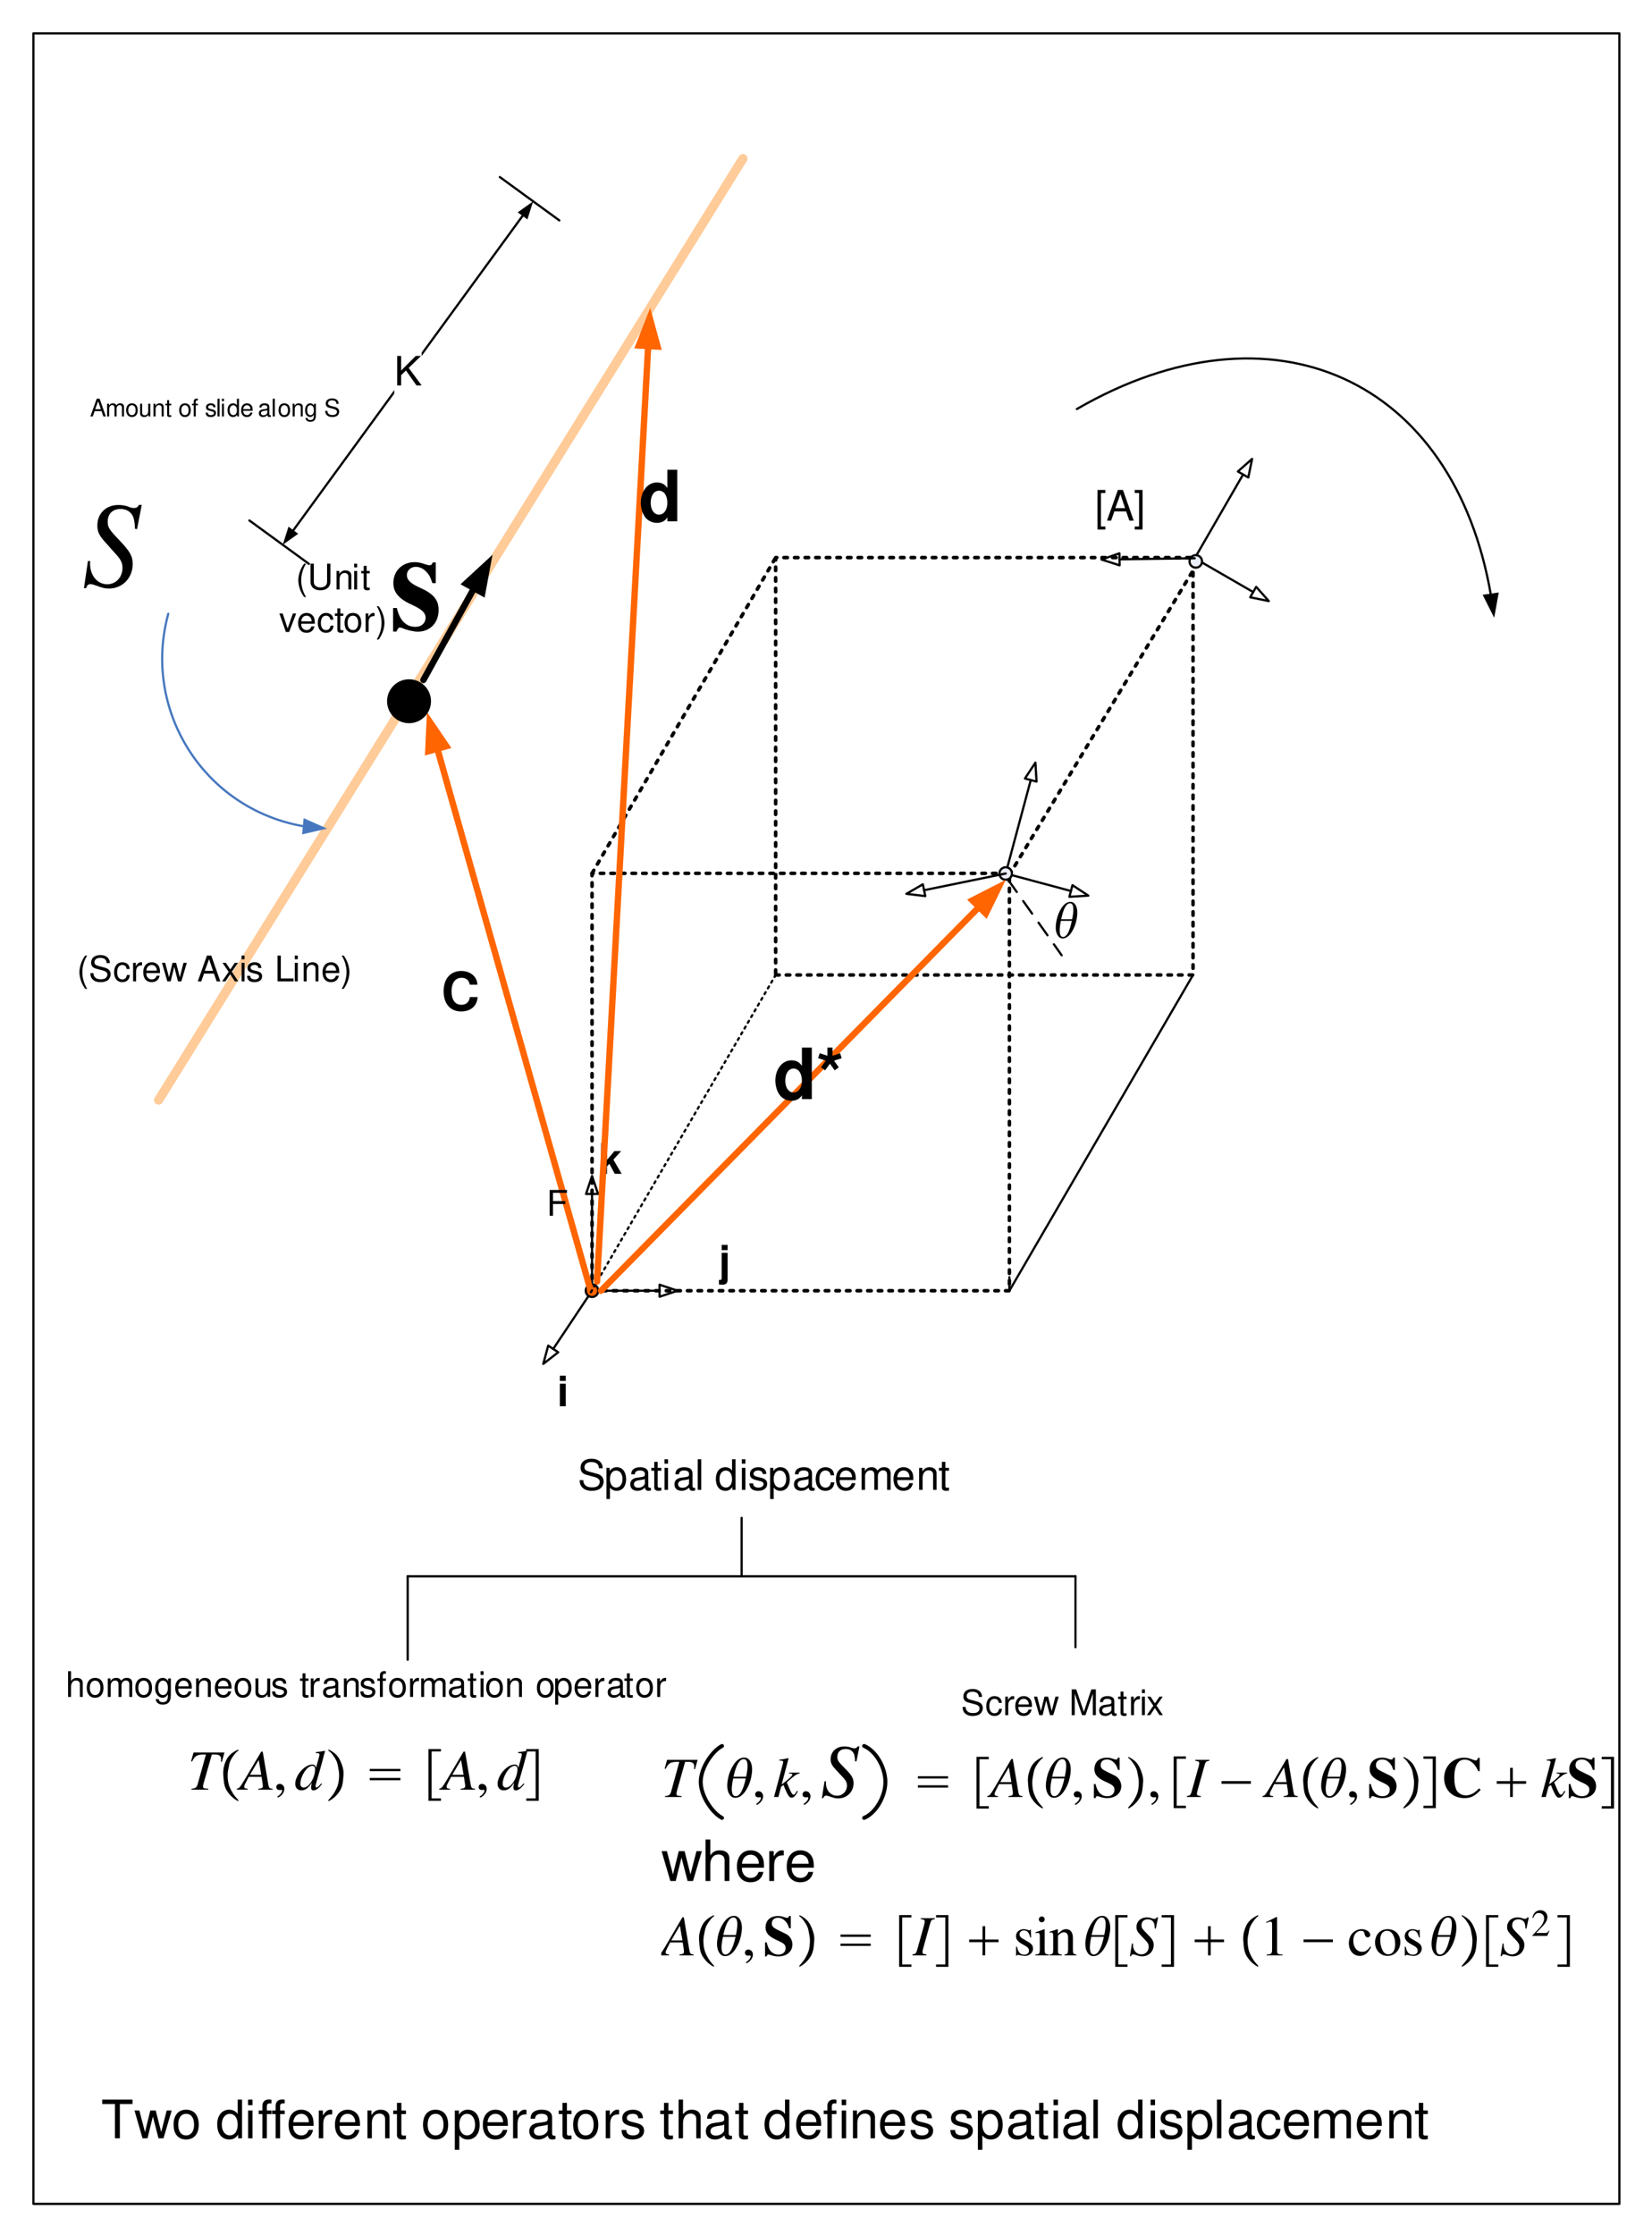 <?xml version="1.0" encoding="UTF-8"?>
<svg width="561" height="759" viewBox="0 0 561 759" xmlns="http://www.w3.org/2000/svg" xmlns:xlink="http://www.w3.org/1999/xlink">
 <defs>
  <g id="glyph-0-0">
   <path d="m5.375-12.172c0.926 0 1.598 0.562 2.016 1.688 0.207 0.586 0.312 1.258 0.312 2.016 0 0.719-0.09 1.516-0.266 2.391-0.305 1.461-0.812 2.789-1.531 3.984-0.938 1.555-1.996 2.328-3.172 2.328-0.875 0-1.543-0.547-2-1.641-0.242-0.594-0.359-1.297-0.359-2.109 0-0.695 0.086-1.477 0.266-2.344 0.301-1.469 0.812-2.797 1.531-3.984 0.945-1.551 2.016-2.328 3.203-2.328zm0.562 5.906c0.281-1.352 0.422-2.457 0.422-3.312 0-1.406-0.383-2.109-1.141-2.109-1.25 0-2.246 1.809-2.984 5.422zm-3.812 0.531c-0.273 1.336-0.406 2.418-0.406 3.25 0 1.492 0.379 2.234 1.141 2.234 1.227 0 2.223-1.828 2.984-5.484z"/>
  </g>
  <g id="glyph-1-0">
   <path d="m3.578-10.406h-2.672v13.438h2.672v-1.031h-1.484v-11.375h1.484z"/>
  </g>
  <g id="glyph-1-1">
   <path d="m6.766-3.125 1.078 3.125h1.484l-3.656-10.406h-1.719l-3.703 10.406h1.406l1.094-3.125zm-0.375-1.109h-3.312l1.719-4.75z"/>
  </g>
  <g id="glyph-1-2">
   <path d="m0.328 3.031h2.656v-13.438h-2.656v1.031h1.469v11.375h-1.469z"/>
  </g>
  <g id="glyph-2-0">
   <path d="m2.203-4h4.188v-0.984h-4.188v-2.797h4.766v-0.984h-5.891v8.766h1.125z"/>
  </g>
  <g id="glyph-2-1">
   <path d="m2.844-8.766c-1.203 1.578-1.969 3.766-1.969 5.656s0.766 4.078 1.969 5.656h0.656c-1.062-1.719-1.641-3.734-1.641-5.656s0.578-3.953 1.641-5.656z"/>
  </g>
  <g id="glyph-2-2">
   <path d="m7.172-6.203c0-0.594-0.031-0.766-0.234-1.172-0.484-1.016-1.5-1.547-2.984-1.547-1.922 0-3.109 1-3.109 2.578 0 1.078 0.562 1.75 1.719 2.047l2.172 0.578c1.125 0.297 1.625 0.734 1.625 1.422 0 0.469-0.266 0.953-0.625 1.219-0.359 0.25-0.906 0.375-1.625 0.375-0.953 0-1.594-0.234-2.016-0.734-0.328-0.391-0.469-0.812-0.453-1.359h-1.062c0.016 0.812 0.172 1.344 0.516 1.828 0.609 0.828 1.609 1.25 2.953 1.25 1.047 0 1.891-0.25 2.469-0.672 0.578-0.469 0.953-1.25 0.953-2.016 0-1.078-0.672-1.875-1.859-2.203l-2.203-0.594c-1.062-0.281-1.438-0.625-1.438-1.297 0-0.891 0.781-1.484 1.953-1.484 1.391 0 2.172 0.641 2.188 1.781z"/>
  </g>
  <g id="glyph-2-3">
   <path d="m5.672-4.188c-0.047-0.609-0.188-1.016-0.422-1.359-0.438-0.594-1.203-0.938-2.078-0.938-1.703 0-2.797 1.344-2.797 3.438 0 2.031 1.078 3.328 2.797 3.328 1.5 0 2.453-0.906 2.562-2.453h-1c-0.172 1.016-0.688 1.516-1.547 1.516-1.109 0-1.766-0.891-1.766-2.391 0-1.578 0.641-2.516 1.75-2.516 0.828 0 1.359 0.5 1.484 1.375z"/>
  </g>
  <g id="glyph-2-4">
   <path d="m0.828-6.297v6.297h1.016v-3.266c0.016-1.516 0.641-2.203 2.016-2.156v-1.031c-0.172-0.016-0.266-0.031-0.375-0.031-0.656 0-1.156 0.391-1.734 1.328v-1.141z"/>
  </g>
  <g id="glyph-2-5">
   <path d="m6.172-2.812c0-0.969-0.078-1.547-0.25-2.016-0.406-1.031-1.375-1.656-2.547-1.656-1.766 0-2.891 1.328-2.891 3.422 0 2.078 1.078 3.344 2.859 3.344 1.438 0 2.438-0.828 2.703-2.188h-1.016c-0.281 0.828-0.844 1.25-1.656 1.25-0.625 0-1.172-0.281-1.516-0.812-0.234-0.359-0.312-0.719-0.328-1.344zm-4.625-0.828c0.094-1.156 0.797-1.922 1.812-1.922s1.734 0.797 1.734 1.922z"/>
  </g>
  <g id="glyph-2-6">
   <path d="m6.672 0 1.844-6.297h-1.125l-1.25 4.906-1.25-4.906h-1.219l-1.203 4.906-1.297-4.906h-1.094l1.828 6.297h1.125l1.219-4.938 1.266 4.938z"/>
  </g>
  <g id="glyph-2-8">
   <path d="m5.703-2.641 0.906 2.641h1.25l-3.078-8.766h-1.453l-3.125 8.766h1.188l0.938-2.641zm-0.312-0.938h-2.797l1.453-3.984z"/>
  </g>
  <g id="glyph-2-9">
   <path d="m3.516-3.266 2.109-3.031h-1.125l-1.516 2.281-1.516-2.281h-1.141l2.109 3.078-2.234 3.219h1.141l1.609-2.422 1.578 2.422h1.156z"/>
  </g>
  <g id="glyph-2-10">
   <path d="m1.812-6.297h-1v6.297h1zm0-2.469h-1.016v1.266h1.016z"/>
  </g>
  <g id="glyph-2-11">
   <path d="m5.266-4.547c-0.016-1.234-0.828-1.938-2.281-1.938-1.469 0-2.422 0.75-2.422 1.922 0 0.984 0.516 1.453 2 1.812l0.938 0.234c0.703 0.172 0.969 0.422 0.969 0.875 0 0.594-0.578 0.984-1.453 0.984-0.547 0-1-0.156-1.266-0.422-0.156-0.172-0.219-0.359-0.281-0.797h-1.062c0.047 1.453 0.875 2.156 2.516 2.156 1.594 0 2.594-0.781 2.594-2 0-0.938-0.516-1.453-1.781-1.766l-0.953-0.219c-0.812-0.188-1.172-0.453-1.172-0.906 0-0.594 0.516-0.953 1.344-0.953 0.797 0 1.234 0.359 1.266 1.016z"/>
  </g>
  <g id="glyph-2-12">
   <path d="m2.078-8.766h-1.109v8.766h5.438v-0.984h-4.328z"/>
  </g>
  <g id="glyph-2-13">
   <path d="m0.844-6.297v6.297h1.016v-3.484c0-1.281 0.672-2.125 1.703-2.125 0.797 0 1.297 0.484 1.297 1.234v4.375h1v-4.766c0-1.047-0.781-1.719-2-1.719-0.938 0-1.531 0.359-2.094 1.234v-1.047z"/>
  </g>
  <g id="glyph-2-14">
   <path d="m1.125 2.547c1.203-1.578 1.953-3.766 1.953-5.656s-0.75-4.078-1.953-5.656h-0.672c1.062 1.719 1.656 3.734 1.656 5.656s-0.594 3.953-1.656 5.656z"/>
  </g>
  <g id="glyph-2-15">
   <path d="m6.641-8.766v6.156c0 1.172-0.859 1.906-2.266 1.906-0.641 0-1.172-0.156-1.594-0.469-0.438-0.328-0.641-0.781-0.641-1.438v-6.156h-1.125v6.156c0 1.781 1.281 2.891 3.359 2.891 2.062 0 3.391-1.141 3.391-2.891v-6.156z"/>
  </g>
  <g id="glyph-2-16">
   <path d="m3.062-6.297h-1.047v-1.734h-1v1.734h-0.844v0.812h0.844v4.766c0 0.641 0.438 1 1.219 1 0.266 0 0.484-0.031 0.828-0.094v-0.844c-0.156 0.047-0.281 0.047-0.484 0.047-0.438 0-0.562-0.109-0.562-0.562v-4.312h1.047z"/>
  </g>
  <g id="glyph-3-0">
   <path d="m2.953-7.688h-2v7.688h2zm0-2.703h-2v1.781h2z"/>
  </g>
  <g id="glyph-4-0">
   <path d="m3-7.719h-2v8.625c0 0.438-0.156 0.594-0.578 0.594-0.141 0-0.234-0.016-0.359-0.062v1.609c0.375 0.031 0.859 0.062 1.188 0.062 1.234 0 1.75-0.516 1.75-1.766zm0-2.688h-2v1.781h2z"/>
  </g>
  <g id="glyph-4-1">
   <path d="m2.844-4.719v-5.688h-2v10.406h2v-2.531l0.797-0.875 1.844 3.406h2.344l-2.812-4.797 2.625-2.922h-2.266z"/>
  </g>
  <g id="glyph-5-0">
   <path d="m18.719-19.422 1.594-8.25h-0.906c-0.562 0.875-0.922 1.078-1.812 1.078-0.516 0-1-0.125-1.828-0.453-0.844-0.375-2.172-0.578-3.406-0.578-4.156 0-7.125 2.859-7.125 6.922 0 2.25 0.609 3.453 3 6.094 0.203 0.172 0.891 0.969 1.562 1.75 0.641 0.703 1.25 1.375 1.562 1.734 1.875 2.047 2.406 3.125 2.406 4.906 0 3.109-2.203 5.516-5.172 5.516-3.359 0-5.828-2.953-5.828-7.016 0-0.281 0-0.453 0.078-0.828l-0.797-0.078-1.359 9.25h0.719c0.281-0.953 0.719-1.375 1.516-1.375 0.438 0 1.031 0.172 2.078 0.547 1.844 0.703 2.922 0.953 4.156 0.953 4.609 0 8.078-3.578 8.078-8.297 0-2.703-0.875-4.281-4.516-8.094-3.594-3.781-3.953-4.359-3.953-6.391 0-2.609 1.672-4.234 4.359-4.234 1.562 0 2.75 0.547 3.594 1.547 0.875 1.031 1.203 2.406 1.281 5.172z"/>
  </g>
  <g id="glyph-6-0">
   <path d="m15.656-15.812v-7.031h-1.016c-0.281 0.734-0.547 0.969-1.156 0.969-0.266 0-0.688-0.094-1.422-0.344-1.469-0.531-2.531-0.719-3.594-0.719-4.188 0-7.219 3-7.219 7.078 0 3.203 1.875 5.438 6.531 7.516 3.172 1.453 4.422 2.672 4.422 4.219 0 1.891-1.375 3.156-3.453 3.156-3.219 0-5.344-2.188-6.312-6.406h-1.281v8h1.141c0.516-1.062 0.781-1.359 1.203-1.359 0.234 0 0.594 0.109 1.062 0.297 1.328 0.578 3.641 1.109 4.969 1.109 4.188 0 7.094-3 7.094-7.359 0-3.453-1.75-5.531-6.359-7.578-3.125-1.406-4.422-2.609-4.422-4.266 0-1.594 1.297-2.812 3.047-2.812 1.234 0 2.438 0.531 3.453 1.562 0.969 0.969 1.469 1.844 2.156 3.969z"/>
  </g>
  <g id="glyph-7-0">
   <path d="m3.422 0 2.406-6.281h-1.125l-1.781 5.094-1.672-5.094h-1.125l2.203 6.281z"/>
  </g>
  <g id="glyph-7-1">
   <path d="m6.156-2.812c0-0.953-0.078-1.531-0.25-2-0.406-1.031-1.375-1.656-2.547-1.656-1.75 0-2.875 1.328-2.875 3.406s1.078 3.344 2.859 3.344c1.438 0 2.422-0.828 2.688-2.188h-1.016c-0.281 0.828-0.844 1.266-1.641 1.266-0.641 0-1.172-0.297-1.516-0.828-0.234-0.359-0.328-0.719-0.328-1.344zm-4.609-0.812c0.078-1.156 0.797-1.922 1.797-1.922 1.031 0 1.734 0.797 1.734 1.922z"/>
  </g>
  <g id="glyph-7-2">
   <path d="m5.656-4.172c-0.047-0.609-0.188-1.016-0.422-1.359-0.438-0.594-1.188-0.938-2.062-0.938-1.703 0-2.797 1.344-2.797 3.438 0 2.016 1.078 3.312 2.781 3.312 1.5 0 2.453-0.906 2.562-2.438h-1c-0.172 1-0.688 1.516-1.531 1.516-1.109 0-1.766-0.906-1.766-2.391 0-1.578 0.641-2.516 1.734-2.516 0.844 0 1.375 0.5 1.484 1.375z"/>
  </g>
  <g id="glyph-7-3">
   <path d="m3.047-6.281h-1.031v-1.734h-1v1.734h-0.844v0.812h0.844v4.75c0 0.641 0.438 1 1.219 1 0.266 0 0.484-0.031 0.812-0.094v-0.828c-0.141 0.031-0.281 0.047-0.484 0.047-0.422 0-0.547-0.125-0.547-0.562v-4.312h1.031z"/>
  </g>
  <g id="glyph-7-4">
   <path d="m3.266-6.469c-1.781 0-2.828 1.266-2.828 3.375 0 2.125 1.047 3.375 2.844 3.375 1.766 0 2.844-1.266 2.844-3.328 0-2.188-1.031-3.422-2.859-3.422zm0.016 0.922c1.125 0 1.797 0.922 1.797 2.484 0 1.484-0.703 2.422-1.797 2.422-1.125 0-1.812-0.938-1.812-2.453 0-1.531 0.688-2.453 1.812-2.453z"/>
  </g>
  <g id="glyph-7-5">
   <path d="m0.828-6.281v6.281h1.016v-3.266c0-1.516 0.625-2.188 2.016-2.141v-1.031c-0.172-0.016-0.266-0.031-0.391-0.031-0.656 0-1.141 0.391-1.719 1.328v-1.141z"/>
  </g>
  <g id="glyph-7-6">
   <path d="m1.109 2.547c1.203-1.578 1.969-3.766 1.969-5.641 0-1.891-0.766-4.078-1.969-5.656h-0.656c1.062 1.719 1.641 3.734 1.641 5.656 0 1.906-0.578 3.938-1.641 5.641z"/>
  </g>
  <g id="glyph-7-7">
   <path d="m0.844-8.75v8.75h1v-3.469c0-1.281 0.672-2.125 1.703-2.125 0.328 0 0.641 0.094 0.875 0.281 0.297 0.219 0.422 0.516 0.422 0.953v4.359h0.984v-4.75c0-1.062-0.75-1.719-1.969-1.719-0.891 0-1.438 0.281-2.016 1.047v-3.328z"/>
  </g>
  <g id="glyph-7-8">
   <path d="m0.844-6.281v6.281h1v-3.953c0-0.906 0.672-1.641 1.484-1.641 0.734 0 1.156 0.453 1.156 1.266v4.328h1.016v-3.953c0-0.906 0.656-1.641 1.469-1.641 0.734 0 1.172 0.469 1.172 1.266v4.328h1v-4.719c0-1.125-0.641-1.75-1.828-1.75-0.828 0-1.344 0.25-1.922 0.953-0.375-0.672-0.875-0.953-1.688-0.953-0.844 0-1.406 0.312-1.938 1.062v-0.875z"/>
  </g>
  <g id="glyph-7-9">
   <path d="m4.844-6.281v0.906c-0.5-0.75-1.047-1.094-1.844-1.094-1.531 0-2.578 1.422-2.578 3.438 0 1.047 0.25 1.812 0.797 2.453 0.469 0.547 1.062 0.859 1.703 0.859 0.766 0 1.297-0.344 1.828-1.141v0.328c0 1.688-0.469 2.312-1.719 2.312-0.844 0-1.297-0.344-1.391-1.062h-1.016c0.094 1.172 1.016 1.891 2.391 1.891 0.922 0 1.688-0.297 2.094-0.797 0.484-0.594 0.656-1.375 0.656-2.844v-5.25zm-1.75 0.734c1.062 0 1.656 0.891 1.656 2.484 0 1.531-0.609 2.422-1.656 2.422-1.031 0-1.625-0.906-1.625-2.453 0-1.531 0.594-2.453 1.625-2.453z"/>
  </g>
  <g id="glyph-7-10">
   <path d="m0.844-6.281v6.281h1v-3.469c0-1.281 0.672-2.125 1.703-2.125 0.797 0 1.297 0.484 1.297 1.234v4.359h1v-4.75c0-1.047-0.781-1.719-1.984-1.719-0.938 0-1.547 0.359-2.094 1.234v-1.047z"/>
  </g>
  <g id="glyph-7-11">
   <path d="m5.781 0v-6.281h-1v3.562c0 1.281-0.672 2.125-1.703 2.125-0.797 0-1.297-0.484-1.297-1.25v-4.438h-1v4.844c0 1.047 0.781 1.719 2 1.719 0.922 0 1.516-0.328 2.109-1.156v0.875z"/>
  </g>
  <g id="glyph-7-12">
   <path d="m5.25-4.531c0-1.234-0.828-1.938-2.281-1.938s-2.406 0.75-2.406 1.922c0 0.984 0.5 1.453 2 1.812l0.922 0.219c0.703 0.172 0.984 0.422 0.984 0.875 0 0.594-0.594 1-1.469 1-0.547 0-1-0.156-1.25-0.422-0.156-0.188-0.219-0.359-0.281-0.812h-1.062c0.047 1.453 0.859 2.156 2.516 2.156 1.578 0 2.594-0.781 2.594-2 0-0.938-0.531-1.453-1.781-1.75l-0.969-0.234c-0.812-0.188-1.156-0.453-1.156-0.891 0-0.594 0.516-0.953 1.328-0.953s1.234 0.344 1.266 1.016z"/>
  </g>
  <g id="glyph-7-14">
   <path d="m6.422-0.594c-0.109 0.031-0.156 0.031-0.219 0.031-0.344 0-0.547-0.188-0.547-0.5v-3.688c0-1.125-0.812-1.719-2.359-1.719-0.922 0-1.656 0.266-2.078 0.734-0.297 0.328-0.422 0.688-0.438 1.312h1c0.094-0.781 0.547-1.125 1.484-1.125 0.906 0 1.406 0.344 1.406 0.938v0.266c-0.016 0.438-0.234 0.594-1.047 0.703-1.422 0.172-1.641 0.219-2.016 0.375-0.734 0.312-1.109 0.859-1.109 1.688 0 1.141 0.797 1.859 2.062 1.859 0.797 0 1.438-0.281 2.141-0.922 0.078 0.641 0.391 0.922 1.031 0.922 0.219 0 0.344-0.031 0.688-0.109zm-1.75-1.391c0 0.344-0.094 0.547-0.406 0.828-0.406 0.359-0.891 0.562-1.484 0.562-0.781 0-1.234-0.375-1.234-1.016 0-0.656 0.438-1 1.516-1.156 1.062-0.141 1.266-0.188 1.609-0.344z"/>
  </g>
  <g id="glyph-7-15">
   <path d="m3.094-6.281h-1.047v-0.984c0-0.422 0.234-0.641 0.703-0.641 0.078 0 0.125 0 0.344 0.016v-0.828c-0.219-0.047-0.359-0.062-0.562-0.062-0.922 0-1.469 0.531-1.469 1.422v1.078h-0.844v0.812h0.844v5.469h0.984v-5.469h1.047z"/>
  </g>
  <g id="glyph-7-16">
   <path d="m1.797-6.281h-1v6.281h1zm0-2.469h-1v1.266h1z"/>
  </g>
  <g id="glyph-7-17">
   <path d="m0.641 2.609h1.016v-3.266c0.531 0.641 1.109 0.938 1.938 0.938 1.625 0 2.688-1.312 2.688-3.312 0-2.109-1.031-3.438-2.703-3.438-0.859 0-1.531 0.391-2 1.125v-0.938h-0.938zm2.766-8.141c1.109 0 1.828 0.969 1.828 2.469 0 1.438-0.734 2.406-1.828 2.406-1.062 0-1.75-0.969-1.75-2.438 0-1.484 0.688-2.438 1.75-2.438z"/>
  </g>
  <g id="glyph-7-18">
   <path d="m7.156-6.188c0-0.594-0.047-0.766-0.234-1.172-0.484-1-1.5-1.531-2.969-1.531-1.922 0-3.109 0.984-3.109 2.562 0 1.078 0.562 1.75 1.719 2.047l2.172 0.578c1.109 0.281 1.609 0.734 1.609 1.406 0 0.469-0.266 0.953-0.625 1.219-0.359 0.25-0.906 0.375-1.609 0.375-0.969 0-1.594-0.234-2.016-0.734-0.328-0.391-0.469-0.812-0.469-1.344h-1.047c0.016 0.797 0.172 1.328 0.516 1.812 0.594 0.828 1.609 1.25 2.938 1.25 1.047 0 1.891-0.25 2.453-0.672 0.594-0.469 0.969-1.25 0.969-2.016 0-1.078-0.672-1.859-1.859-2.188l-2.203-0.594c-1.047-0.281-1.438-0.625-1.438-1.297 0-0.891 0.781-1.469 1.953-1.469 1.391 0 2.172 0.625 2.188 1.766z"/>
  </g>
  <g id="glyph-7-19">
   <path d="m6.641 0 1.859-6.281h-1.125l-1.25 4.891-1.234-4.891h-1.234l-1.203 4.891-1.281-4.891h-1.094l1.812 6.281h1.141l1.203-4.938 1.281 4.938z"/>
  </g>
  <g id="glyph-7-20">
   <path d="m5.609 0 2.469-7.328v7.328h1.047v-8.75h-1.547l-2.531 7.625-2.594-7.625h-1.547v8.75h1.047v-7.328l2.484 7.328z"/>
  </g>
  <g id="glyph-7-21">
   <path d="m3.5-3.25 2.109-3.031h-1.125l-1.516 2.266-1.5-2.266h-1.141l2.094 3.078-2.219 3.203h1.141l1.594-2.406 1.578 2.406h1.156z"/>
  </g>
  <g id="glyph-8-0">
   <path d="m9.719 0h3.359v-17.5h-3.359v6.219c-0.844-1.297-1.938-1.891-3.578-1.891-3.094 0-5.438 2.969-5.438 6.891 0 1.75 0.516 3.516 1.391 4.766 0.875 1.281 2.469 2.062 4.047 2.062 1.641 0 2.734-0.578 3.578-1.859zm-2.828-10.375c1.703 0 2.828 1.641 2.828 4.141 0 2.344-1.156 3.984-2.828 3.984-1.688 0-2.828-1.656-2.828-4.031 0-2.438 1.141-4.094 2.828-4.094z"/>
  </g>
  <g id="glyph-8-1">
   <path d="m3.141-13.062-1.609 2.266 1.391 1.031 1.641-2.266 1.609 2.266 1.391-1.031-1.609-2.266 2.594-0.828-0.531-1.688-2.594 0.859v-2.781h-1.719v2.781l-2.625-0.859-0.531 1.656z"/>
  </g>
  <g id="glyph-9-0">
   <path d="m3.922-1.812 0.625 1.812h0.859l-2.125-6.031h-0.984l-2.156 6.031h0.812l0.641-1.812zm-0.219-0.641h-1.922l1-2.75z"/>
  </g>
  <g id="glyph-9-1">
   <path d="m0.578-4.344v4.344h0.703v-2.719c0-0.641 0.453-1.141 1.016-1.141 0.516 0 0.797 0.312 0.797 0.875v2.984h0.703v-2.719c0-0.641 0.453-1.141 1.016-1.141 0.5 0 0.797 0.328 0.797 0.875v2.984h0.703v-3.25c0-0.781-0.453-1.219-1.266-1.219-0.578 0-0.922 0.172-1.328 0.672-0.25-0.469-0.609-0.672-1.172-0.672-0.578 0-0.969 0.219-1.328 0.75v-0.625z"/>
  </g>
  <g id="glyph-9-2">
   <path d="m2.25-4.469c-1.219 0-1.953 0.875-1.953 2.328 0 1.469 0.734 2.328 1.969 2.328 1.219 0 1.953-0.859 1.953-2.297 0-1.5-0.703-2.359-1.969-2.359zm0.016 0.641c0.781 0 1.234 0.641 1.234 1.719 0 1.031-0.484 1.656-1.234 1.656-0.781 0-1.25-0.625-1.25-1.688 0-1.047 0.469-1.688 1.25-1.688z"/>
  </g>
  <g id="glyph-9-3">
   <path d="m3.984 0v-4.344h-0.688v2.469c0 0.875-0.453 1.469-1.172 1.469-0.547 0-0.906-0.344-0.906-0.859v-3.078h-0.688v3.344c0 0.734 0.547 1.188 1.391 1.188 0.641 0 1.047-0.219 1.453-0.797v0.609z"/>
  </g>
  <g id="glyph-9-4">
   <path d="m0.578-4.344v4.344h0.703v-2.391c0-0.891 0.453-1.469 1.172-1.469 0.547 0 0.891 0.328 0.891 0.859v3h0.688v-3.281c0-0.719-0.531-1.188-1.375-1.188-0.641 0-1.062 0.25-1.438 0.859v-0.734z"/>
  </g>
  <g id="glyph-9-5">
   <path d="m2.109-4.344h-0.719v-1.188h-0.688v1.188h-0.594v0.562h0.594v3.281c0 0.453 0.297 0.688 0.844 0.688 0.172 0 0.328-0.016 0.562-0.062v-0.578c-0.109 0.031-0.203 0.047-0.344 0.047-0.297 0-0.375-0.094-0.375-0.391v-2.984h0.719z"/>
  </g>
  <g id="glyph-9-7">
   <path d="m2.141-4.344h-0.719v-0.672c0-0.297 0.156-0.438 0.469-0.438h0.25v-0.562c-0.156-0.031-0.25-0.047-0.391-0.047-0.641 0-1.016 0.359-1.016 0.984v0.734h-0.578v0.562h0.578v3.781h0.688v-3.781h0.719z"/>
  </g>
  <g id="glyph-9-8">
   <path d="m3.625-3.125c0-0.859-0.562-1.344-1.578-1.344-1 0-1.656 0.531-1.656 1.328 0 0.688 0.344 1 1.375 1.25l0.641 0.156c0.484 0.125 0.672 0.297 0.672 0.594 0 0.422-0.406 0.688-1.016 0.688-0.359 0-0.672-0.109-0.859-0.281-0.109-0.125-0.156-0.25-0.188-0.562h-0.734c0.031 1 0.594 1.484 1.734 1.484 1.094 0 1.781-0.531 1.781-1.375 0-0.641-0.359-1-1.219-1.203l-0.672-0.156c-0.562-0.141-0.797-0.312-0.797-0.625 0-0.406 0.359-0.656 0.922-0.656 0.547 0 0.844 0.25 0.859 0.703z"/>
  </g>
  <g id="glyph-9-9">
   <path d="m1.266-6.031h-0.703v6.031h0.703z"/>
  </g>
  <g id="glyph-9-10">
   <path d="m1.234-4.344h-0.672v4.344h0.672zm0-1.688h-0.688v0.859h0.688z"/>
  </g>
  <g id="glyph-9-11">
   <path d="m4.094-6.031h-0.688v2.234c-0.281-0.438-0.75-0.672-1.328-0.672-1.125 0-1.859 0.906-1.859 2.297 0 1.453 0.703 2.359 1.891 2.359 0.594 0 1-0.219 1.375-0.766v0.578h0.609zm-1.906 2.219c0.75 0 1.219 0.656 1.219 1.688 0 1-0.469 1.672-1.203 1.672-0.766 0-1.266-0.672-1.266-1.688 0-1 0.5-1.672 1.25-1.672z"/>
  </g>
  <g id="glyph-9-12">
   <path d="m4.25-1.938c0-0.656-0.047-1.062-0.172-1.391-0.281-0.703-0.953-1.141-1.766-1.141-1.203 0-1.984 0.922-1.984 2.359s0.75 2.297 1.969 2.297c1 0 1.688-0.562 1.859-1.5h-0.688c-0.203 0.562-0.594 0.859-1.141 0.859-0.438 0-0.812-0.188-1.047-0.562-0.156-0.25-0.219-0.484-0.234-0.922zm-3.188-0.562c0.062-0.797 0.547-1.328 1.25-1.328s1.188 0.547 1.188 1.328z"/>
  </g>
  <g id="glyph-9-13">
   <path d="m4.438-0.406c-0.078 0.016-0.109 0.016-0.156 0.016-0.234 0-0.375-0.125-0.375-0.344v-2.547c0-0.766-0.562-1.188-1.625-1.188-0.641 0-1.141 0.188-1.438 0.516-0.203 0.219-0.281 0.469-0.312 0.891h0.703c0.062-0.516 0.375-0.766 1.016-0.766 0.625 0 0.969 0.234 0.969 0.641v0.188c0 0.297-0.156 0.406-0.719 0.484-0.969 0.125-1.125 0.156-1.391 0.266-0.5 0.219-0.766 0.594-0.766 1.156 0 0.781 0.547 1.281 1.422 1.281 0.547 0 0.984-0.188 1.484-0.641 0.047 0.453 0.266 0.641 0.703 0.641 0.156 0 0.25-0.016 0.484-0.078zm-1.219-0.953c0 0.219-0.062 0.359-0.266 0.562-0.281 0.25-0.625 0.391-1.031 0.391-0.531 0-0.859-0.266-0.859-0.703 0-0.453 0.297-0.688 1.047-0.797 0.734-0.094 0.875-0.125 1.109-0.234z"/>
  </g>
  <g id="glyph-9-14">
   <path d="m3.344-4.344v0.641c-0.344-0.531-0.734-0.766-1.281-0.766-1.047 0-1.766 0.984-1.766 2.375 0 0.734 0.172 1.25 0.547 1.703 0.312 0.375 0.734 0.578 1.172 0.578 0.531 0 0.906-0.234 1.266-0.781v0.234c0 1.156-0.328 1.578-1.188 1.578-0.594 0-0.891-0.219-0.953-0.719h-0.703c0.062 0.797 0.703 1.312 1.641 1.312 0.641 0 1.172-0.219 1.453-0.562 0.328-0.406 0.453-0.938 0.453-1.969v-3.625zm-1.203 0.516c0.719 0 1.141 0.609 1.141 1.719 0 1.047-0.422 1.656-1.141 1.656s-1.125-0.609-1.125-1.688c0-1.062 0.406-1.688 1.125-1.688z"/>
  </g>
  <g id="glyph-9-15">
   <path d="m4.938-4.266c0-0.406-0.031-0.531-0.156-0.812-0.328-0.688-1.031-1.062-2.062-1.062-1.312 0-2.141 0.688-2.141 1.781 0 0.734 0.391 1.203 1.188 1.406l1.5 0.391c0.766 0.203 1.109 0.516 1.109 0.984 0 0.312-0.172 0.656-0.438 0.828-0.234 0.172-0.609 0.266-1.109 0.266-0.656 0-1.094-0.156-1.391-0.516-0.219-0.266-0.312-0.547-0.312-0.922h-0.734c0.016 0.562 0.125 0.922 0.359 1.25 0.422 0.578 1.109 0.859 2.031 0.859 0.719 0 1.312-0.156 1.703-0.453 0.406-0.328 0.656-0.875 0.656-1.391 0-0.75-0.469-1.297-1.281-1.516l-1.516-0.406c-0.734-0.203-1-0.438-1-0.891 0-0.609 0.547-1.016 1.359-1.016 0.953 0 1.5 0.422 1.5 1.219z"/>
  </g>
  <g id="glyph-10-0">
   <path d="m12.281-8.672c-0.094-1.141-0.328-1.859-0.891-2.594-1-1.328-2.625-2.078-4.594-2.078-3.703 0-6 2.656-6 6.906 0 4.219 2.281 6.844 5.938 6.844 3.281 0 5.438-1.875 5.594-4.891h-2.625c-0.188 1.672-1.219 2.625-2.906 2.625-2.078 0-3.312-1.688-3.312-4.547 0-2.906 1.281-4.625 3.406-4.625 1.562 0 2.453 0.75 2.812 2.359z"/>
  </g>
  <g id="glyph-11-0">
   <path d="m8.5-7.344c0-0.703-0.047-0.906-0.281-1.391-0.562-1.203-1.781-1.828-3.531-1.828-2.281 0-3.688 1.172-3.688 3.047 0 1.281 0.672 2.078 2.031 2.422l2.578 0.688c1.328 0.344 1.922 0.875 1.922 1.688 0 0.547-0.312 1.125-0.75 1.438-0.406 0.297-1.062 0.438-1.906 0.438-1.141 0-1.891-0.266-2.391-0.859-0.391-0.469-0.562-0.969-0.547-1.609h-1.25c0.016 0.969 0.203 1.594 0.609 2.156 0.719 0.984 1.906 1.484 3.484 1.484 1.25 0 2.266-0.281 2.922-0.797 0.703-0.562 1.141-1.484 1.141-2.375 0-1.281-0.797-2.234-2.203-2.609l-2.609-0.703c-1.25-0.344-1.703-0.734-1.703-1.531 0-1.062 0.922-1.766 2.312-1.766 1.656 0 2.578 0.75 2.594 2.109z"/>
  </g>
  <g id="glyph-11-1">
   <path d="m0.766 3.109h1.203v-3.891c0.625 0.766 1.328 1.109 2.297 1.109 1.938 0 3.188-1.547 3.188-3.938 0-2.5-1.219-4.078-3.203-4.078-1.016 0-1.828 0.469-2.391 1.344v-1.125h-1.094zm3.281-9.672c1.312 0 2.172 1.141 2.172 2.922 0 1.703-0.875 2.859-2.172 2.859-1.266 0-2.078-1.141-2.078-2.891s0.812-2.891 2.078-2.891z"/>
  </g>
  <g id="glyph-11-2">
   <path d="m7.625-0.703c-0.125 0.031-0.188 0.031-0.25 0.031-0.422 0-0.656-0.219-0.656-0.578v-4.391c0-1.328-0.969-2.047-2.797-2.047-1.094 0-1.969 0.312-2.484 0.875-0.344 0.391-0.484 0.812-0.516 1.547h1.203c0.094-0.906 0.641-1.312 1.75-1.312 1.078 0 1.672 0.391 1.672 1.109v0.312c-0.016 0.516-0.281 0.703-1.25 0.828-1.672 0.203-1.938 0.266-2.391 0.453-0.859 0.375-1.312 1.031-1.312 2 0 1.344 0.938 2.203 2.453 2.203 0.938 0 1.703-0.328 2.547-1.094 0.078 0.766 0.453 1.094 1.219 1.094 0.25 0 0.406-0.031 0.812-0.125zm-2.078-1.641c0 0.391-0.125 0.641-0.469 0.969-0.484 0.438-1.078 0.656-1.766 0.656-0.938 0-1.469-0.438-1.469-1.188 0-0.781 0.5-1.188 1.797-1.375 1.266-0.172 1.5-0.219 1.906-0.406z"/>
  </g>
  <g id="glyph-11-3">
   <path d="m3.625-7.469h-1.234v-2.047h-1.172v2.047h-1.016v0.969h1.016v5.641c0 0.781 0.5 1.188 1.438 1.188 0.312 0 0.562-0.031 0.969-0.094v-1c-0.172 0.031-0.328 0.047-0.578 0.047-0.516 0-0.656-0.141-0.656-0.656v-5.125h1.234z"/>
  </g>
  <g id="glyph-11-4">
   <path d="m2.141-7.469h-1.188v7.469h1.188zm0-2.922h-1.203v1.5h1.203z"/>
  </g>
  <g id="glyph-11-5">
   <path d="m2.172-10.391h-1.203v10.391h1.203z"/>
  </g>
  <g id="glyph-11-7">
   <path d="m7.047-10.391h-1.172v3.859c-0.5-0.75-1.297-1.156-2.297-1.156-1.938 0-3.203 1.562-3.203 3.938 0 2.531 1.219 4.078 3.25 4.078 1.016 0 1.734-0.391 2.375-1.312v0.984h1.047zm-3.266 3.828c1.281 0 2.094 1.125 2.094 2.922 0 1.719-0.828 2.859-2.078 2.859-1.312 0-2.188-1.156-2.188-2.891 0-1.75 0.875-2.891 2.172-2.891z"/>
  </g>
  <g id="glyph-11-8">
   <path d="m6.234-5.391c0-1.469-0.969-2.297-2.703-2.297s-2.859 0.906-2.859 2.281c0 1.172 0.594 1.734 2.359 2.156l1.109 0.266c0.828 0.203 1.156 0.5 1.156 1.031 0 0.719-0.688 1.188-1.734 1.188-0.641 0-1.188-0.188-1.484-0.5-0.188-0.219-0.266-0.438-0.344-0.953h-1.25c0.062 1.719 1.031 2.547 2.984 2.547 1.875 0 3.078-0.922 3.078-2.359 0-1.125-0.641-1.734-2.109-2.094l-1.141-0.266c-0.969-0.219-1.391-0.547-1.391-1.062 0-0.703 0.609-1.125 1.578-1.125s1.469 0.406 1.5 1.188z"/>
  </g>
  <g id="glyph-11-9">
   <path d="m6.719-4.953c-0.062-0.734-0.219-1.203-0.5-1.609-0.516-0.703-1.422-1.125-2.453-1.125-2.031 0-3.328 1.609-3.328 4.078 0 2.406 1.281 3.938 3.312 3.938 1.781 0 2.906-1.062 3.047-2.891h-1.203c-0.188 1.188-0.812 1.797-1.812 1.797-1.312 0-2.094-1.078-2.094-2.844 0-1.859 0.766-2.969 2.062-2.969 1 0 1.625 0.578 1.766 1.625z"/>
  </g>
  <g id="glyph-11-10">
   <path d="m7.312-3.328c0-1.141-0.094-1.828-0.297-2.391-0.484-1.219-1.625-1.969-3.031-1.969-2.078 0-3.422 1.594-3.422 4.047 0 2.469 1.297 3.969 3.406 3.969 1.703 0 2.891-0.969 3.188-2.594h-1.203c-0.328 0.984-1 1.5-1.953 1.5-0.75 0-1.391-0.344-1.797-0.969-0.281-0.438-0.375-0.859-0.391-1.594zm-5.469-0.969c0.094-1.391 0.938-2.281 2.125-2.281 1.219 0 2.062 0.938 2.062 2.281z"/>
  </g>
  <g id="glyph-11-11">
   <path d="m1-7.469v7.469h1.188v-4.688c0-1.078 0.797-1.953 1.766-1.953 0.875 0 1.375 0.547 1.375 1.5v5.141h1.203v-4.688c0-1.078 0.781-1.953 1.75-1.953 0.875 0 1.375 0.562 1.375 1.5v5.141h1.203v-5.594c0-1.344-0.766-2.094-2.172-2.094-1 0-1.594 0.312-2.297 1.141-0.438-0.797-1.031-1.141-2-1.141-1 0-1.672 0.375-2.297 1.281v-1.062z"/>
  </g>
  <g id="glyph-11-12">
   <path d="m1-7.469v7.469h1.188v-4.125c0-1.516 0.812-2.516 2.031-2.516 0.938 0 1.531 0.562 1.531 1.469v5.172h1.188v-5.641c0-1.234-0.922-2.047-2.359-2.047-1.109 0-1.828 0.438-2.484 1.469v-1.25z"/>
  </g>
  <g id="glyph-12-0">
   <path d="m12.5-12.625h-10.5l-0.828 2.984 0.344 0.078c1.047-2.094 1.703-2.422 4.703-2.375l-2.844 10.203c-0.312 1.016-0.781 1.328-2.094 1.422v0.312h5.734v-0.312c-1.703-0.125-1.781-0.172-1.781-0.891 0-0.234 0.031-0.422 0.234-1.109l2.75-9.625h1.078c1.422 0 2.062 0.469 2.062 1.562 0 0.25-0.016 0.531-0.062 0.859l0.344 0.047z"/>
  </g>
  <g id="glyph-12-1">
   <path d="m11.141-0.312c-1.125-0.094-1.25-0.25-1.5-1.656l-1.859-10.938h-0.516l-5.719 9.656c-1.562 2.578-1.766 2.781-2.547 2.938v0.312h3.688v-0.312c-1.016-0.094-1.172-0.188-1.172-0.672 0-0.375 0.062-0.547 0.406-1.203l1.125-2.188h4.344l0.391 2.531c0.016 0.188 0.047 0.359 0.047 0.516 0 0.734-0.281 0.906-1.547 1.016v0.312h4.859zm-7.688-4.75 2.969-5.031 0.859 5.031z"/>
  </g>
  <g id="glyph-12-2">
   <path d="m9.141-2.141c-1.078 1.219-1.281 1.375-1.609 1.375-0.203 0-0.359-0.156-0.359-0.391 0-0.312 0.609-2.594 1.281-4.766 0.453-1.531 0.844-2.953 1.953-7.188l-0.094-0.094c-1.031 0.219-1.734 0.312-3.031 0.453v0.328c1.094 0.031 1.234 0.094 1.234 0.5 0 0.266-0.016 0.328-0.297 1.344l-0.875 3.172c-0.156-0.812-0.516-1.125-1.281-1.125-2.562 0-5.766 3.641-5.766 6.547 0 1.359 0.797 2.203 2.078 2.203 1.344 0 2.203-0.625 3.547-2.562-0.219 0.984-0.25 1.281-0.25 1.719 0 0.531 0.328 0.875 0.828 0.875 0.828 0 1.875-0.797 2.875-2.203zm-3-5.938c0.594 0.031 0.891 0.406 0.891 1.094 0 2.938-2.047 6.266-3.875 6.266-0.688 0-1.141-0.5-1.141-1.266 0-1.594 0.984-3.859 2.297-5.203 0.547-0.562 1.281-0.938 1.828-0.891z"/>
  </g>
  <g id="glyph-13-0">
   <path d="m6.734 3.391v0.406c-1.574-0.773-2.875-1.969-3.906-3.594-0.449-0.695-0.762-1.555-0.938-2.578-0.094-0.539-0.188-1.477-0.281-2.812-0.012-0.219-0.016-0.438-0.016-0.656 0-1.52 0.367-3.019 1.109-4.5 0.727-1.438 2.07-2.586 4.031-3.453v0.406c-0.523 0.281-1.172 0.992-1.953 2.125-0.586 0.867-0.961 1.684-1.125 2.453-0.375 1.73-0.562 2.922-0.562 3.578 0 1.523 0.176 2.789 0.531 3.797 0.289 0.844 0.773 1.785 1.453 2.828 0.188 0.281 0.453 0.625 0.797 1.031 0.477 0.52 0.766 0.844 0.859 0.969z"/>
  </g>
  <g id="glyph-13-1">
   <path d="m5.953-5.188c-0.094 1.336-0.188 2.273-0.281 2.812-0.18 1.023-0.484 1.883-0.922 2.578-1.031 1.625-2.344 2.82-3.938 3.594v-0.406c0.406-0.418 0.969-1.086 1.688-2 0.656-1.043 1.133-1.984 1.438-2.828 0.352-1.008 0.531-2.273 0.531-3.797 0-0.656-0.184-1.848-0.547-3.578-0.18-0.77-0.559-1.586-1.141-2.453-0.367-0.531-0.656-0.922-0.875-1.172-0.375-0.445-0.742-0.766-1.094-0.953v-0.406c1.812 0.793 3.098 1.945 3.859 3.453 0.863 1.73 1.297 3.289 1.297 4.672 0 0.168-0.008 0.328-0.016 0.484z"/>
  </g>
  <g id="glyph-13-2">
   <path d="m6.031 3.781h-4.25v-17.578h4.25v0.812h-3.188v15.953h3.188z"/>
  </g>
  <g id="glyph-13-3">
   <path d="m4.625 3.781h-4.234v-0.812h3.172v-15.953h-3.172v-0.812h4.234z"/>
  </g>
  <g id="glyph-14-0">
   <path d="m1.641 2.719c1.328-0.625 2.203-1.812 2.203-2.969 0-0.969-0.688-1.719-1.578-1.719-0.688 0-1.156 0.438-1.156 1.094 0 0.625 0.438 0.984 1.156 0.984 0.141 0 0.281-0.016 0.406-0.031 0.094-0.047 0.109-0.047 0.125-0.047 0.172 0 0.281 0.125 0.281 0.281 0 0.609-0.547 1.328-1.609 2.047z"/>
  </g>
  <g id="glyph-15-0">
   <path d="m0.359-7.062h10.406v0.781h-10.406zm0 3.078h10.406v0.781h-10.406z"/>
  </g>
  <g id="glyph-16-0">
   <path d="m12.328-12.625h-10.359l-0.812 2.984 0.344 0.078c1.031-2.094 1.672-2.422 4.625-2.375l-2.797 10.203c-0.312 1.016-0.781 1.328-2.062 1.422v0.312h5.641v-0.312c-1.672-0.125-1.75-0.172-1.75-0.891 0-0.234 0.047-0.422 0.234-1.109l2.703-9.625h1.078c1.406 0 2.016 0.469 2.016 1.562 0 0.25-0.016 0.531-0.047 0.859l0.328 0.047z"/>
  </g>
  <g id="glyph-16-1">
   <path d="m8.062-2.109c-0.703 1.203-0.812 1.312-1.172 1.312-0.406 0-0.812-0.641-1.578-2.484-0.094-0.25-0.391-0.953-0.719-1.703 2.875-2.531 3.453-2.922 4.375-2.984v-0.297h-3.562v0.297c0.844 0.031 1.078 0.109 1.078 0.359 0 0.375-0.969 1.312-2.781 2.703-0.297 0.203-0.562 0.422-0.844 0.641l2.344-8.844-0.109-0.094c-1.188 0.266-1.922 0.391-3.031 0.531v0.297c0.953-0.016 1.312 0.125 1.328 0.484-0.047 0.328-0.172 0.859-0.438 1.75-0.078 0.266-0.125 0.484-0.172 0.625l-0.031 0.188-2.484 9.328h1.469l0.938-3.484 0.812-0.609c0.312 0.844 0.812 2.047 1.172 2.719 0.625 1.219 0.969 1.594 1.531 1.594 0.781 0 1.266-0.484 2.172-2.109z"/>
  </g>
  <g id="glyph-16-2">
   <path d="m10.984-0.312c-1.109-0.094-1.234-0.25-1.484-1.656l-1.828-10.938h-0.5l-5.656 9.656c-1.531 2.578-1.734 2.781-2.516 2.938v0.312h3.641v-0.312c-0.984-0.094-1.141-0.188-1.141-0.672 0-0.375 0.062-0.547 0.391-1.203l1.109-2.188h4.281l0.391 2.531c0.016 0.188 0.031 0.359 0.031 0.516 0 0.734-0.266 0.906-1.516 1.016v0.312h4.797zm-7.578-4.75 2.922-5.031 0.859 5.031z"/>
  </g>
  <g id="glyph-16-3">
   <path d="m-0.156 0h4.75v-0.312c-1.109-0.125-1.328-0.25-1.328-0.797 0-0.375 0.047-0.578 0.219-1.203l2.391-8.562c0.359-1.125 0.484-1.25 1.594-1.438v-0.312h-4.797v0.312c1.141 0.156 1.359 0.297 1.359 0.828 0 0.297-0.062 0.688-0.219 1.203l-2.391 8.547c-0.344 1.109-0.484 1.234-1.578 1.422z"/>
  </g>
  <g id="glyph-16-4">
   <path d="m9.109-9.047 0.781-3.844h-0.453c-0.266 0.406-0.438 0.5-0.875 0.5-0.25 0-0.484-0.062-0.891-0.219-0.406-0.172-1.047-0.266-1.656-0.266-2.031 0-3.469 1.344-3.469 3.234 0 1.047 0.297 1.594 1.469 2.844 0.094 0.078 0.422 0.438 0.75 0.812 0.312 0.328 0.609 0.625 0.766 0.797 0.906 0.953 1.172 1.453 1.172 2.281 0 1.453-1.078 2.578-2.516 2.578-1.641 0-2.844-1.375-2.844-3.266 0-0.141 0-0.219 0.031-0.391l-0.375-0.031-0.672 4.312h0.359c0.125-0.453 0.344-0.641 0.734-0.641 0.219 0 0.5 0.078 1.016 0.25 0.891 0.328 1.422 0.438 2.016 0.438 2.25 0 3.938-1.656 3.938-3.859 0-1.266-0.422-2-2.203-3.766-1.75-1.766-1.922-2.031-1.922-2.984 0-1.219 0.812-1.969 2.125-1.969 0.75 0 1.344 0.25 1.75 0.719 0.422 0.484 0.578 1.109 0.625 2.406z"/>
  </g>
  <g id="glyph-17-0">
   <path d="m6.203-13.406c1.07 0 1.848 0.621 2.328 1.859 0.238 0.648 0.359 1.387 0.359 2.219 0 0.793-0.105 1.672-0.312 2.641-0.336 1.605-0.918 3.062-1.75 4.375-1.086 1.719-2.305 2.578-3.656 2.578-1.023 0-1.793-0.602-2.312-1.812-0.281-0.645-0.422-1.422-0.422-2.328 0-0.758 0.098-1.617 0.297-2.578 0.352-1.613 0.945-3.07 1.781-4.375 1.082-1.719 2.312-2.578 3.688-2.578zm0.656 6.516c0.32-1.5 0.484-2.719 0.484-3.656 0-1.539-0.438-2.312-1.312-2.312-1.449 0-2.602 1.992-3.453 5.969zm-4.391 0.594c-0.324 1.461-0.484 2.648-0.484 3.562 0 1.637 0.441 2.453 1.328 2.453 1.406 0 2.547-2.004 3.422-6.016z"/>
  </g>
  <g id="glyph-18-0">
   <path d="m1.609 2.719c1.312-0.625 2.188-1.812 2.188-2.969 0-0.969-0.688-1.719-1.562-1.719-0.672 0-1.141 0.438-1.141 1.094 0 0.625 0.422 0.984 1.141 0.984 0.141 0 0.281-0.016 0.391-0.031 0.094-0.047 0.125-0.047 0.141-0.047 0.156 0 0.266 0.125 0.266 0.281 0 0.609-0.547 1.328-1.594 2.047z"/>
  </g>
  <g id="glyph-18-1">
   <path d="m6.125-6.062-0.062-2.656h-0.219c-0.094 0.156-0.203 0.219-0.312 0.219-0.125 0-0.312-0.047-0.531-0.141-0.438-0.156-0.891-0.25-1.359-0.25-1.531 0-2.641 1-2.641 2.391 0 1.094 0.609 1.859 2.266 2.781l1.141 0.641c0.672 0.391 1 0.859 1 1.453 0 0.859-0.609 1.391-1.609 1.391-1.344 0-2.031-0.734-2.469-2.703h-0.312v3.016h0.25c0.141-0.188 0.219-0.234 0.453-0.234 0.203 0 0.438 0.047 0.891 0.156 0.531 0.109 1.031 0.188 1.422 0.188 1.516 0 2.75-1.109 2.75-2.469 0-0.969-0.469-1.609-1.641-2.297l-2.109-1.234c-0.547-0.328-0.828-0.797-0.828-1.312 0-0.797 0.594-1.328 1.5-1.328 1.109 0 1.688 0.641 2.141 2.391z"/>
  </g>
  <g id="glyph-18-2">
   <path d="m0.312 0h4.609v-0.297c-1.281-0.094-1.422-0.266-1.438-1.672v-6.859l-0.078-0.062-3.016 1.062v0.297l0.156-0.031c0.234-0.031 0.469-0.047 0.656-0.047 0.469 0 0.641 0.297 0.641 1.156v4.484c-0.031 1.422-0.203 1.625-1.531 1.672zm2.172-13.203c-0.516 0-0.969 0.453-0.969 0.984 0 0.562 0.438 0.984 0.969 0.984 0.594 0 1.016-0.422 1.016-0.984s-0.438-0.984-1.016-0.984z"/>
  </g>
  <g id="glyph-18-3">
   <path d="m0.344 0h4.141v-0.297c-0.984-0.047-1.297-0.297-1.297-1v-5.422c0.938-0.875 1.375-1.109 2.016-1.109 0.953 0 1.422 0.594 1.422 1.875v4.047c-0.047 1.25-0.281 1.562-1.234 1.609v0.297h4.047v-0.297c-0.953-0.094-1.156-0.328-1.188-1.266v-4.422c0-1.828-0.859-2.906-2.297-2.906-0.891 0-1.5 0.328-2.812 1.562v-1.531l-0.141-0.031c-1.016 0.359-1.672 0.578-2.688 0.875v0.328c0.141-0.062 0.312-0.078 0.531-0.078 0.531 0 0.719 0.281 0.719 1.234v4.797c-0.031 1.141-0.234 1.391-1.219 1.438z"/>
  </g>
  <g id="glyph-18-4">
   <path d="m2.297 0h5.375v-0.297c-1.5 0-1.828-0.203-1.844-1.141v-11.594l-0.156-0.031-3.516 1.75v0.281c0.766-0.297 1.234-0.438 1.406-0.438 0.406 0 0.578 0.297 0.578 0.922v8.75c-0.031 1.219-0.359 1.484-1.844 1.5z"/>
  </g>
  <g id="glyph-18-5">
   <path d="m7.75-3.016c-0.938 1.359-1.641 1.812-2.75 1.812-1.781 0-3.016-1.547-3.016-3.766 0-2.016 1.078-3.359 2.656-3.359 0.688 0 0.953 0.188 1.141 0.922l0.125 0.422c0.156 0.562 0.5 0.891 0.922 0.891 0.516 0 0.922-0.359 0.922-0.812 0-1.078-1.359-1.984-3-1.984-0.953 0-1.953 0.391-2.75 1.078-0.969 0.859-1.516 2.172-1.516 3.719 0 2.484 1.547 4.281 3.703 4.281 0.875 0 1.656-0.297 2.359-0.906 0.516-0.438 0.891-0.984 1.469-2.125z"/>
  </g>
  <g id="glyph-18-6">
   <path d="m4.875-8.891c-2.562 0-4.312 1.859-4.312 4.516 0 2.641 1.812 4.562 4.266 4.562s4.328-2.031 4.328-4.703c0-2.562-1.797-4.375-4.281-4.375zm-0.266 0.547c1.641 0 2.781 1.844 2.781 4.5 0 2.203-0.875 3.5-2.328 3.5-0.766 0-1.484-0.469-1.891-1.234-0.547-1.016-0.859-2.359-0.859-3.734 0-1.844 0.906-3.031 2.297-3.031z"/>
  </g>
  <g id="glyph-19-0">
   <path d="m12.156-12.062 1.031-5.141h-0.594c-0.359 0.547-0.594 0.672-1.172 0.672-0.328 0-0.641-0.078-1.188-0.281-0.547-0.234-1.406-0.359-2.203-0.359-2.703 0-4.625 1.781-4.625 4.312 0 1.391 0.391 2.141 1.938 3.781 0.141 0.109 0.578 0.594 1.016 1.094 0.422 0.438 0.812 0.844 1.016 1.078 1.219 1.266 1.562 1.938 1.562 3.047 0 1.922-1.438 3.422-3.359 3.422-2.172 0-3.781-1.828-3.781-4.359 0-0.172 0-0.281 0.047-0.516l-0.516-0.047-0.891 5.75h0.469c0.188-0.594 0.469-0.859 0.984-0.859 0.297 0 0.688 0.109 1.359 0.344 1.188 0.438 1.891 0.594 2.703 0.594 2.984 0 5.234-2.219 5.234-5.156 0-1.688-0.562-2.656-2.922-5.031-2.344-2.344-2.578-2.703-2.578-3.969 0-1.625 1.094-2.625 2.828-2.625 1.016 0 1.797 0.328 2.344 0.953 0.562 0.641 0.781 1.484 0.828 3.219z"/>
  </g>
  <g id="glyph-20-0">
   <path d="m0.359-7.062h10.25v0.781h-10.25zm0 3.078h10.25v0.781h-10.25z"/>
  </g>
  <g id="glyph-20-1">
   <path d="m4.891-9.906h0.922v4.516h4.516v0.906h-4.516v4.484h-0.922v-4.484h-4.531v-0.906h4.531z"/>
  </g>
  <g id="glyph-21-0">
   <path d="m5.938 3.781h-4.172v-17.578h4.172v0.812h-3.141v15.953h3.141z"/>
  </g>
  <g id="glyph-21-1">
   <path d="m6.641 3.391v0.406c-1.555-0.773-2.84-1.969-3.859-3.594-0.438-0.695-0.746-1.555-0.922-2.578-0.094-0.539-0.184-1.477-0.266-2.812-0.023-0.219-0.031-0.438-0.031-0.656 0-1.52 0.363-3.019 1.094-4.5 0.719-1.438 2.047-2.586 3.984-3.453v0.406c-0.512 0.281-1.152 0.992-1.922 2.125-0.586 0.867-0.953 1.684-1.109 2.453-0.375 1.73-0.562 2.922-0.562 3.578 0 1.523 0.176 2.789 0.531 3.797 0.289 0.844 0.766 1.785 1.422 2.828 0.188 0.281 0.453 0.625 0.797 1.031 0.469 0.52 0.75 0.844 0.844 0.969z"/>
  </g>
  <g id="glyph-21-2">
   <path d="m5.859-5.188c-0.086 1.336-0.172 2.273-0.266 2.812-0.18 1.023-0.484 1.883-0.922 2.578-1.012 1.625-2.297 2.82-3.859 3.594v-0.406c0.383-0.418 0.938-1.086 1.656-2 0.645-1.043 1.117-1.984 1.422-2.828 0.344-1.008 0.516-2.273 0.516-3.797 0-0.656-0.184-1.848-0.547-3.578-0.168-0.77-0.543-1.586-1.125-2.453-0.355-0.531-0.641-0.922-0.859-1.172-0.367-0.445-0.719-0.766-1.062-0.953v-0.406c1.781 0.793 3.039 1.945 3.781 3.453 0.863 1.73 1.297 3.289 1.297 4.672 0 0.168-0.012 0.328-0.031 0.484z"/>
  </g>
  <g id="glyph-21-3">
   <path d="m4.562 3.781h-4.188v-0.812h3.141v-15.953h-3.141v-0.812h4.188z"/>
  </g>
  <g id="glyph-22-0">
   <path d="m9.422-9.188v-4.188h-0.578c-0.156 0.516-0.281 0.656-0.625 0.656-0.172 0-0.406-0.062-0.828-0.188-0.891-0.328-1.516-0.453-2.266-0.453-2.656 0-4.266 1.484-4.266 3.953 0 1.672 1.016 2.891 3.328 4l1.297 0.609c1.719 0.812 2.188 1.312 2.188 2.344 0 1.328-0.953 2.188-2.453 2.188-1.156 0-2.109-0.484-2.844-1.438-0.531-0.719-0.797-1.344-1.125-2.703h-0.562v4.781h0.562c0.109-0.516 0.266-0.672 0.578-0.672 0.156 0 0.375 0.062 0.797 0.203 0.953 0.328 1.672 0.469 2.531 0.469 2.891 0 4.828-1.656 4.828-4.094 0-1.438-0.875-2.891-2.141-3.516l-2.859-1.406c-1.578-0.766-2-1.25-2-2.188 0-1.188 0.812-1.922 2.141-1.922 0.875 0 1.688 0.359 2.391 1.078 0.656 0.672 0.969 1.234 1.359 2.484z"/>
  </g>
  <g id="glyph-22-1">
   <path d="m12.797-2.938c-1.156 1.203-1.781 1.656-2.734 2.031-0.562 0.234-1.203 0.344-1.75 0.344-1.281 0-2.516-0.672-3.078-1.672-0.562-1.031-0.828-2.406-0.828-4.359 0-4 1.234-6.125 3.578-6.125 0.906 0 1.734 0.344 2.594 1.078 0.828 0.734 1.297 1.422 1.953 2.859h0.5v-4.516h-0.531c-0.297 0.688-0.469 0.891-0.875 0.891-0.172 0-0.453-0.078-0.875-0.266-1.109-0.469-2.062-0.688-3-0.688-3.891 0-6.797 2.953-6.797 6.922 0 4 2.844 6.812 6.891 6.812 2.234 0 3.562-0.688 5.531-2.828z"/>
  </g>
  <g id="glyph-23-0">
   <path d="m10.328-4.484h-9.969v-0.922h9.969z"/>
  </g>
  <g id="glyph-24-0">
   <path d="m10.781 0 3-10.125h-1.828l-2.031 7.891-2-7.891h-1.984l-1.953 7.891-2.078-7.891h-1.797l2.969 10.125h1.828l1.969-7.938 2.062 7.938z"/>
  </g>
  <g id="glyph-24-1">
   <path d="m1.359-14.094v14.094h1.625v-5.578c0-2.078 1.078-3.422 2.766-3.422 0.531 0 1.047 0.141 1.438 0.438 0.469 0.344 0.656 0.828 0.656 1.547v7.016h1.625v-7.656c0-1.703-1.234-2.766-3.219-2.766-1.438 0-2.312 0.453-3.266 1.688v-5.359z"/>
  </g>
  <g id="glyph-24-2">
   <path d="m9.984-4.516c0-1.547-0.109-2.484-0.406-3.234-0.656-1.656-2.219-2.672-4.125-2.672-2.844 0-4.672 2.156-4.672 5.5s1.75 5.359 4.625 5.359c2.344 0 3.953-1.312 4.359-3.516h-1.625c-0.453 1.344-1.359 2.031-2.672 2.031-1.031 0-1.906-0.453-2.453-1.312-0.391-0.578-0.531-1.156-0.547-2.156zm-7.469-1.328c0.125-1.875 1.281-3.078 2.922-3.078 1.656 0 2.797 1.266 2.797 3.078z"/>
  </g>
  <g id="glyph-24-3">
   <path d="m1.344-10.125v10.125h1.641v-5.25c0.016-2.438 1.031-3.531 3.266-3.469v-1.641c-0.266-0.047-0.422-0.062-0.625-0.062-1.047 0-1.844 0.625-2.781 2.125v-1.828z"/>
  </g>
  <g id="glyph-25-0">
   <path d="m6.172-1.766-0.172-0.062c-0.484 0.75-0.625 0.828-1.234 0.844h-3.109l2.188-2.266c1.156-1.203 1.656-2.172 1.656-3.188 0-1.281-1.047-2.281-2.391-2.281-0.719 0-1.391 0.281-1.875 0.797-0.422 0.453-0.609 0.859-0.828 1.766l0.266 0.078c0.516-1.266 0.984-1.688 1.891-1.688 1.094 0 1.828 0.734 1.828 1.828 0 1.016-0.594 2.203-1.688 3.344l-2.312 2.438v0.156h5.062z"/>
  </g>
  <g id="glyph-26-0">
   <path d="m6.375-11.641h4.297v-1.484h-10.297v1.484h4.328v11.641h1.672z"/>
  </g>
  <g id="glyph-26-1">
   <path d="m9.969 0 2.781-9.438h-1.703l-1.859 7.344-1.859-7.344h-1.844l-1.797 7.344-1.922-7.344h-1.656l2.734 9.438h1.688l1.828-7.391 1.906 7.391z"/>
  </g>
  <g id="glyph-26-2">
   <path d="m4.891-9.703c-2.656 0-4.25 1.891-4.25 5.062 0 3.188 1.594 5.047 4.266 5.047s4.281-1.875 4.281-4.984c0-3.266-1.562-5.125-4.297-5.125zm0.016 1.391c1.703 0 2.703 1.375 2.703 3.719 0 2.234-1.047 3.625-2.703 3.625-1.672 0-2.688-1.391-2.688-3.672 0-2.297 1.016-3.672 2.688-3.672z"/>
  </g>
  <g id="glyph-26-4">
   <path d="m8.906-13.125h-1.484v4.875c-0.641-0.953-1.641-1.453-2.906-1.453-2.453 0-4.047 1.969-4.047 4.969 0 3.188 1.547 5.141 4.109 5.141 1.297 0 2.188-0.484 3-1.641v1.234h1.328zm-4.141 4.828c1.625 0 2.656 1.422 2.656 3.688 0 2.172-1.047 3.625-2.641 3.625-1.656 0-2.75-1.469-2.75-3.656 0-2.203 1.094-3.656 2.734-3.656z"/>
  </g>
  <g id="glyph-26-5">
   <path d="m2.703-9.438h-1.5v9.438h1.5zm0-3.688h-1.516v1.891h1.516z"/>
  </g>
  <g id="glyph-26-6">
   <path d="m4.641-9.438h-1.562v-1.469c0-0.625 0.344-0.953 1.047-0.953 0.125 0 0.172 0 0.516 0.016v-1.234c-0.344-0.078-0.531-0.094-0.844-0.094-1.391 0-2.219 0.781-2.219 2.141v1.594h-1.25v1.234h1.25v8.203h1.5v-8.203h1.562z"/>
  </g>
  <g id="glyph-26-7">
   <path d="m9.234-4.219c0-1.438-0.109-2.297-0.375-3-0.609-1.547-2.062-2.484-3.812-2.484-2.641 0-4.328 2-4.328 5.109 0 3.125 1.625 5 4.281 5 2.156 0 3.656-1.219 4.031-3.266h-1.5c-0.422 1.234-1.266 1.891-2.469 1.891-0.953 0-1.766-0.438-2.266-1.234-0.359-0.531-0.5-1.078-0.516-2.016zm-6.906-1.219c0.125-1.75 1.188-2.875 2.688-2.875 1.531 0 2.594 1.188 2.594 2.875z"/>
  </g>
  <g id="glyph-26-8">
   <path d="m1.234-9.438v9.438h1.516v-4.891c0.016-2.266 0.953-3.281 3.031-3.234v-1.516c-0.25-0.047-0.406-0.062-0.578-0.062-0.969 0-1.719 0.578-2.578 1.984v-1.719z"/>
  </g>
  <g id="glyph-26-9">
   <path d="m1.266-9.438v9.438h1.5v-5.203c0-1.922 1.016-3.188 2.562-3.188 1.188 0 1.938 0.719 1.938 1.859v6.531h1.5v-7.125c0-1.562-1.172-2.578-2.984-2.578-1.406 0-2.312 0.547-3.141 1.859v-1.594z"/>
  </g>
  <g id="glyph-26-10">
   <path d="m4.578-9.438h-1.547v-2.594h-1.5v2.594h-1.281v1.234h1.281v7.125c0 0.969 0.641 1.484 1.812 1.484 0.406 0 0.719-0.031 1.234-0.125v-1.25c-0.219 0.047-0.422 0.062-0.719 0.062-0.656 0-0.828-0.172-0.828-0.844v-6.453h1.547z"/>
  </g>
  <g id="glyph-26-11">
   <path d="m0.969 3.922h1.516v-4.906c0.797 0.969 1.672 1.391 2.891 1.391 2.453 0 4.031-1.953 4.031-4.953 0-3.172-1.547-5.156-4.047-5.156-1.266 0-2.297 0.578-3 1.688v-1.422h-1.391zm4.141-12.219c1.656 0 2.734 1.453 2.734 3.703 0 2.141-1.094 3.609-2.734 3.609-1.594 0-2.625-1.453-2.625-3.656 0-2.219 1.031-3.656 2.625-3.656z"/>
  </g>
  <g id="glyph-26-12">
   <path d="m9.625-0.875c-0.156 0.031-0.234 0.031-0.312 0.031-0.531 0-0.812-0.266-0.812-0.734v-5.547c0-1.672-1.234-2.578-3.547-2.578-1.391 0-2.484 0.391-3.141 1.094-0.422 0.484-0.609 1.031-0.641 1.969h1.516c0.125-1.156 0.797-1.672 2.203-1.672 1.375 0 2.109 0.5 2.109 1.406v0.391c-0.016 0.641-0.344 0.875-1.562 1.047-2.125 0.266-2.453 0.344-3.031 0.578-1.094 0.469-1.656 1.297-1.656 2.516 0 1.703 1.188 2.781 3.109 2.781 1.188 0 2.141-0.406 3.203-1.375 0.094 0.969 0.562 1.375 1.547 1.375 0.312 0 0.516-0.031 1.016-0.156zm-2.625-2.094c0 0.5-0.141 0.812-0.594 1.219-0.609 0.562-1.344 0.844-2.234 0.844-1.172 0-1.844-0.547-1.844-1.5 0-1 0.641-1.5 2.266-1.734 1.594-0.219 1.906-0.281 2.406-0.516z"/>
  </g>
  <g id="glyph-26-13">
   <path d="m7.891-6.797c-0.031-1.859-1.25-2.906-3.422-2.906-2.203 0-3.625 1.141-3.625 2.875 0 1.484 0.766 2.188 2.984 2.719l1.406 0.344c1.047 0.25 1.469 0.641 1.469 1.297 0 0.906-0.891 1.5-2.203 1.5-0.812 0-1.5-0.234-1.875-0.641-0.234-0.266-0.344-0.531-0.422-1.203h-1.594c0.078 2.188 1.297 3.219 3.766 3.219 2.375 0 3.891-1.156 3.891-2.984 0-1.406-0.797-2.172-2.672-2.625l-1.438-0.344c-1.219-0.281-1.75-0.688-1.75-1.344 0-0.891 0.781-1.422 2-1.422 1.203 0 1.859 0.516 1.891 1.516z"/>
  </g>
  <g id="glyph-26-14">
   <path d="m1.266-13.125v13.125h1.484v-5.203c0-1.922 1.016-3.188 2.562-3.188 0.5 0 0.969 0.141 1.328 0.422 0.438 0.312 0.609 0.766 0.609 1.438v6.531h1.5v-7.125c0-1.594-1.141-2.578-2.969-2.578-1.328 0-2.141 0.422-3.031 1.562v-4.984z"/>
  </g>
  <g id="glyph-26-15">
   <path d="m2.734-13.125h-1.516v13.125h1.516z"/>
  </g>
  <g id="glyph-26-16">
   <path d="m8.484-6.266c-0.078-0.922-0.281-1.516-0.641-2.031-0.641-0.891-1.781-1.406-3.094-1.406-2.547 0-4.188 2.016-4.188 5.156 0 3.031 1.609 4.953 4.172 4.953 2.25 0 3.672-1.344 3.859-3.641h-1.516c-0.25 1.5-1.031 2.266-2.312 2.266-1.656 0-2.641-1.359-2.641-3.578 0-2.359 0.969-3.766 2.609-3.766 1.266 0 2.047 0.734 2.234 2.047z"/>
  </g>
  <g id="glyph-26-17">
   <path d="m1.266-9.438v9.438h1.5v-5.922c0-1.375 1-2.469 2.219-2.469 1.125 0 1.75 0.688 1.75 1.891v6.5h1.516v-5.922c0-1.375 0.984-2.469 2.203-2.469 1.109 0 1.75 0.703 1.75 1.891v6.5h1.516v-7.078c0-1.688-0.969-2.625-2.734-2.625-1.266 0-2.016 0.375-2.906 1.438-0.547-1-1.312-1.438-2.531-1.438-1.266 0-2.109 0.469-2.906 1.609v-1.344z"/>
  </g>
  <clipPath id="clip-0">
   <path d="m0 0h561v759h-561z"/>
  </clipPath>
  <clipPath id="clip-1">
   <path d="m358.14 306h7.859v13h-7.859z"/>
  </clipPath>
  <clipPath id="clip-2">
   <path d="m28 171h20.484v29h-20.484z"/>
  </clipPath>
  <clipPath id="clip-3">
   <path d="m223.49 587.12h326.44v83.879h-326.44z"/>
  </clipPath>
  <clipPath id="clip-4">
   <path d="m224.56 628h14.441v11h-14.441z"/>
  </clipPath>
  <clipPath id="clip-5">
   <path d="m224.56 651h11.441v13h-11.441z"/>
  </clipPath>
  <clipPath id="clip-6">
   <rect width="561" height="759"/>
  </clipPath>
  <g id="source-6" clip-path="url(#clip-6)">
   <path transform="matrix(1 0 0 -1 -17 833)" d="m218.05 394.72h141.73v141.73h-141.73zm0 0" fill="none" stroke="#000" stroke-dasharray="1.2 2.4" stroke-linecap="round" stroke-linejoin="round" stroke-miterlimit="10" stroke-width="1.2"/>
   <path transform="matrix(1 0 0 -1 -17 833)" d="m218.05 536.45 62.359 107.21" fill="none" stroke="#000" stroke-dasharray="1.2 2.4" stroke-linecap="round" stroke-linejoin="round" stroke-miterlimit="10" stroke-width="1.2"/>
   <path transform="matrix(1 0 0 -1 -17 833)" d="m359.78 535.94 65.008 107.72" fill="none" stroke="#000" stroke-dasharray="1.2 2.4" stroke-linecap="round" stroke-linejoin="round" stroke-miterlimit="10" stroke-width="1.2"/>
   <path transform="matrix(1 0 0 -1 -17 833)" d="m359.78 394.72 62.359 107.21" fill="none" stroke="#000" stroke-linecap="round" stroke-linejoin="round" stroke-miterlimit="10" stroke-width=".751"/>
   <path transform="matrix(1 0 0 -1 -17 833)" d="m280.41 501.93h141.73v141.73h-141.73zm0 0" fill="none" stroke="#000" stroke-dasharray="1.2 2.4" stroke-linecap="round" stroke-linejoin="round" stroke-miterlimit="10" stroke-width="1.2"/>
   <path transform="matrix(1 0 0 -1 -17 833)" d="m218.05 394.72-13.18-19.77" fill="none" stroke="#000" stroke-linecap="round" stroke-linejoin="round" stroke-miterlimit="10" stroke-width=".751"/>
   <path transform="matrix(1 0 0 -1 -17 833)" d="m203.17 376.08-1.691-6.219 5.09 3.961zm0 0" fill="none" stroke="#000" stroke-linecap="round" stroke-linejoin="round" stroke-miterlimit="10" stroke-width=".751"/>
   <path transform="matrix(1 0 0 -1 -17 833)" d="m218.05 394.72v32.852" fill="none" stroke="#000" stroke-linecap="round" stroke-linejoin="round" stroke-miterlimit="10" stroke-width=".751"/>
   <path transform="matrix(1 0 0 -1 -17 833)" d="m220.09 427.57-2.039 6.121-2.039-6.121zm0 0" fill="none" stroke="#000" stroke-linecap="round" stroke-linejoin="round" stroke-miterlimit="10" stroke-width=".751"/>
   <path transform="matrix(1 0 0 -1 -17 833)" d="m218.05 394.72h22.93" fill="none" stroke="#000" stroke-linecap="round" stroke-linejoin="round" stroke-miterlimit="10" stroke-width=".751"/>
   <path transform="matrix(1 0 0 -1 -17 833)" d="m240.98 392.68 6.121 2.039-6.121 2.043zm0 0" fill="none" stroke="#000" stroke-linecap="round" stroke-linejoin="round" stroke-miterlimit="10" stroke-width=".751"/>
   <path transform="matrix(1 0 0 -1 -17 833)" d="m220.17 394.72c0 1.172-0.953 2.121-2.121 2.121-1.18 0-2.129-0.949-2.129-2.121 0-1.18 0.949-2.129 2.129-2.129 1.168 0 2.121 0.949 2.121 2.129zm0 0" fill="#ff6500" fill-rule="evenodd" stroke="#000" stroke-linecap="round" stroke-linejoin="round" stroke-miterlimit="10" stroke-width=".751"/>
   <path transform="matrix(1 0 0 -1 -17 833)" d="m358.52 536.39 8.512 31.73" fill="none" stroke="#000" stroke-linecap="round" stroke-linejoin="round" stroke-miterlimit="10" stroke-width=".751"/>
   <path transform="matrix(1 0 0 -1 -17 833)" d="m369 567.6-0.391 6.438-3.551-5.391zm0 0" fill="none" stroke="#000" stroke-linecap="round" stroke-linejoin="round" stroke-miterlimit="10" stroke-width=".751"/>
   <path transform="matrix(1 0 0 -1 -17 833)" d="m358.52 536.39 22.16-5.941" fill="none" stroke="#000" stroke-linecap="round" stroke-linejoin="round" stroke-miterlimit="10" stroke-width=".751"/>
   <path transform="matrix(1 0 0 -1 -17 833)" d="m380.15 528.48 6.441 0.391-5.391 3.551zm0 0" fill="none" stroke="#000" stroke-linecap="round" stroke-linejoin="round" stroke-miterlimit="10" stroke-width=".751"/>
   <path transform="matrix(1 0 0 -1 -17 833)" d="m360.58 535.84c0.301 1.129-0.367 2.301-1.508 2.602-1.129 0.297-2.301-0.371-2.602-1.5-0.309-1.141 0.371-2.301 1.5-2.613 1.141-0.297 2.301 0.371 2.609 1.512zm0 0" fill="#e8edf7" fill-rule="evenodd" stroke="#000" stroke-linecap="round" stroke-linejoin="round" stroke-miterlimit="10" stroke-width=".751"/>
   <path transform="matrix(1 0 0 -1 -17 833)" d="m217.72 394.23-52.23 184.63" fill="none" stroke="#ff6500" stroke-linecap="round" stroke-linejoin="round" stroke-miterlimit="10" stroke-width="2.16"/>
   <path d="m144.3 256.54 0.68-14.777 8.328 12.238z" fill="#ff6500" fill-rule="evenodd"/>
   <path transform="matrix(1 0 0 -1 -17 833)" d="m358.52 536.39-27.719-5.672" fill="none" stroke="#000" stroke-linecap="round" stroke-linejoin="round" stroke-miterlimit="10" stroke-width=".751"/>
   <path transform="matrix(1 0 0 -1 -17 833)" d="m330.39 532.72-5.59-3.231 6.41-0.77zm0 0" fill="none" stroke="#000" stroke-linecap="round" stroke-linejoin="round" stroke-miterlimit="10" stroke-width=".751"/>
   <path transform="matrix(1 0 0 -1 -17 833)" d="m359.25 534.39 18.281-25.77" fill="none" stroke="#000" stroke-dasharray="5.255 3.754" stroke-linecap="round" stroke-linejoin="round" stroke-miterlimit="10" stroke-width=".751"/>
   <g clip-path="url(#clip-1)">
    <g>
     <use x="358.14" y="318.415" xlink:href="#glyph-0-0"/>
    </g>
   </g>
   <g>
    <use x="371.78" y="176.78" xlink:href="#glyph-1-0"/>
    <use x="375.67" y="176.78" xlink:href="#glyph-1-1"/>
    <use x="385.02" y="176.78" xlink:href="#glyph-1-2"/>
    <use x="185.58" y="412.83" xlink:href="#glyph-2-0"/>
   </g>
   <path transform="matrix(1 0 0 -1 -17 833)" d="m280.41 501.93-63.23-108.52" fill="none" stroke="#000" stroke-dasharray="0.751 1.502" stroke-linecap="round" stroke-linejoin="round" stroke-miterlimit="10" stroke-width=".751"/>
   <path transform="matrix(1 0 0 -1 -17 833)" d="m422.71 643.43 16.43 28.449" fill="none" stroke="#000" stroke-linecap="round" stroke-linejoin="round" stroke-miterlimit="10" stroke-width=".751"/>
   <path transform="matrix(1 0 0 -1 -17 833)" d="m440.91 670.86 1.289 6.32-4.828-4.281zm0 0" fill="none" stroke="#000" stroke-linecap="round" stroke-linejoin="round" stroke-miterlimit="10" stroke-width=".751"/>
   <path transform="matrix(1 0 0 -1 -17 833)" d="m422.71 643.43 19.859-11.469" fill="none" stroke="#000" stroke-linecap="round" stroke-linejoin="round" stroke-miterlimit="10" stroke-width=".751"/>
   <path transform="matrix(1 0 0 -1 -17 833)" d="m441.55 630.19 6.32-1.293-4.281 4.832zm0 0" fill="none" stroke="#000" stroke-linecap="round" stroke-linejoin="round" stroke-miterlimit="10" stroke-width=".751"/>
   <path transform="matrix(1 0 0 -1 -17 833)" d="m424.91 641.3c0.59 1.02 0.238 2.32-0.781 2.91-1.008 0.578-2.309 0.238-2.898-0.781-0.59-1.02-0.242-2.32 0.781-2.898 1.008-0.59 2.309-0.242 2.898 0.77zm0 0" fill="#e8edf7" fill-rule="evenodd" stroke="#000" stroke-linecap="round" stroke-linejoin="round" stroke-miterlimit="10" stroke-width=".751"/>
   <g>
    <use x="189.17" y="477.52" xlink:href="#glyph-3-0"/>
    <use x="244.08" y="433.12" xlink:href="#glyph-4-0"/>
    <use x="203.28" y="398.58" xlink:href="#glyph-4-1"/>
   </g>
   <path transform="matrix(1 0 0 -1 -17 833)" d="m422.71 643.43-25.539-0.352" fill="none" stroke="#000" stroke-linecap="round" stroke-linejoin="round" stroke-miterlimit="10" stroke-width=".751"/>
   <path transform="matrix(1 0 0 -1 -17 833)" d="m397.14 645.12-6.09-2.121 6.148-1.961zm0 0" fill="none" stroke="#000" stroke-linecap="round" stroke-linejoin="round" stroke-miterlimit="10" stroke-width=".751"/>
   <path transform="matrix(1 0 0 -1 -17 833)" d="m359.78 394.72v4.582" fill="none" stroke="#000" stroke-linecap="round" stroke-linejoin="round" stroke-miterlimit="10" stroke-width=".751"/>
   <path transform="matrix(1 0 0 -1 -17 833)" d="m70.867 459.45 198.42 319.69" fill="none" stroke="#ffcb98" stroke-linecap="round" stroke-linejoin="round" stroke-miterlimit="10" stroke-width="3.12"/>
   <path transform="matrix(1 0 0 -1 -17 833)" d="m523.32 630.74c-12.59 73.871-74.379 101.7-140.64 63.363" fill="none" stroke="#000" stroke-linecap="round" stroke-linejoin="round" stroke-miterlimit="10" stroke-width=".751"/>
   <path d="m508.96 201.18-1.551 8.59-3.922-7.801z" fill-rule="evenodd"/>
   <g clip-path="url(#clip-2)">
    <g>
     <use x="27.822" y="199.097" xlink:href="#glyph-5-0"/>
    </g>
   </g>
   <path transform="matrix(1 0 0 -1 -17 833)" d="m74.141 624.57c-8.422-30.742 9.672-62.48 40.41-70.898 1.969-0.543 3.969-0.98 5.981-1.312" fill="none" stroke="#4677be" stroke-linecap="round" stroke-linejoin="round" stroke-miterlimit="10" stroke-width=".751"/>
   <path d="m103.11 277.82 7.981 3.539-8.512 1.961z" fill="#4677be" fill-rule="evenodd"/>
   <g>
    <use x="26.1" y="333.23" xlink:href="#glyph-2-1"/>
    <use x="30.1" y="333.23" xlink:href="#glyph-2-2"/>
    <use x="38.361" y="333.23" xlink:href="#glyph-2-3"/>
    <use x="44.374" y="333.23" xlink:href="#glyph-2-4"/>
    <use x="48.162" y="333.23" xlink:href="#glyph-2-5"/>
    <use x="54.92" y="333.23" xlink:href="#glyph-2-6"/>
    <use x="63.193" y="333.23" xlink:href="#glyph-2-7"/>
    <use x="66.957" y="333.23" xlink:href="#glyph-2-8"/>
    <use x="75.218" y="333.23" xlink:href="#glyph-2-9"/>
    <use x="81.23" y="333.23" xlink:href="#glyph-2-10"/>
    <use x="83.491" y="333.23" xlink:href="#glyph-2-11"/>
    <use x="89.504" y="333.23" xlink:href="#glyph-2-7"/>
    <use x="93.279" y="333.23" xlink:href="#glyph-2-12"/>
    <use x="99.304" y="333.23" xlink:href="#glyph-2-10"/>
    <use x="102.286" y="333.23" xlink:href="#glyph-2-13"/>
    <use x="109.044" y="333.23" xlink:href="#glyph-2-5"/>
    <use x="115.58" y="333.23" xlink:href="#glyph-2-14"/>
    <use x="132.325" y="213.819" xlink:href="#glyph-6-0"/>
    <use x="100.43" y="200.17" xlink:href="#glyph-2-1"/>
    <use x="104.43" y="200.17" xlink:href="#glyph-2-15"/>
    <use x="113.449" y="200.17" xlink:href="#glyph-2-13"/>
    <use x="119.473" y="200.17" xlink:href="#glyph-2-10"/>
    <use x="122.492" y="200.17" xlink:href="#glyph-2-16"/>
    <use x="125.522" y="200.17" xlink:href="#glyph-2-7"/>
    <use x="94.75" y="214.6" xlink:href="#glyph-7-0"/>
    <use x="100.75" y="214.6" xlink:href="#glyph-7-1"/>
    <use x="107.542" y="214.6" xlink:href="#glyph-7-2"/>
    <use x="113.542" y="214.6" xlink:href="#glyph-7-3"/>
    <use x="116.566" y="214.6" xlink:href="#glyph-7-4"/>
    <use x="123.334" y="214.6" xlink:href="#glyph-7-5"/>
    <use x="127.48" y="214.6" xlink:href="#glyph-7-6"/>
   </g>
   <path transform="matrix(1 0 0 -1 -17 833)" d="m219.76 397.84 17.359 317.75" fill="none" stroke="#ff6500" stroke-linecap="round" stroke-linejoin="round" stroke-miterlimit="10" stroke-width="2.16"/>
   <path d="m215.38 118.32 5.441-13.762 3.91 14.281z" fill="#ff6500" fill-rule="evenodd"/>
   <g>
    <use x="216.9" y="177" xlink:href="#glyph-8-0"/>
   </g>
   <path d="m84.699 176.74 20.199 14.73zm85.039-116.62 20.203 14.719z" fill="#fff" fill-rule="evenodd"/>
   <path transform="matrix(1 0 0 -1 -17 833)" d="m101.7 656.26 20.199-14.73zm85.039 116.62 20.203-14.719zm-31.207-66.559-39.211-53.781m39.211 53.781 39.219 53.781" fill="none" stroke="#000" stroke-linecap="round" stroke-linejoin="round" stroke-miterlimit="10" stroke-width=".751"/>
   <path d="m101.27 181.25-5.258 3.738 1.957-6.148z" fill-rule="evenodd"/>
   <path d="m175.8 72.109 5.25-3.75-1.949 6.152z" fill-rule="evenodd"/>
   <path d="m133.87 135.08h9.328v-16.797h-9.328z" fill="#fff" fill-rule="evenodd"/>
   <path d="m134.89 130.88v-10.02h1.328v4.969l4.973-4.969h1.797l-4.199 4.062 4.391 5.957h-1.75l-3.57-5.078-1.641 1.598v3.481z"/>
   <path transform="matrix(1 0 0 -1 -17 833)" d="m160.79 602.11 17.242 31.25" fill="none" stroke="#000" stroke-linecap="round" stroke-linejoin="round" stroke-miterlimit="10" stroke-width="2.16"/>
   <path d="m156.37 198.4 10.879-10.027-2.68 14.551z" fill-rule="evenodd"/>
   <path transform="matrix(1 0 0 -1 -17 833)" d="m162.99 594.89c0 3.91-3.168 7.078-7.078 7.078-3.922 0-7.09-3.168-7.09-7.078 0-3.922 3.168-7.09 7.09-7.09 3.91 0 7.078 3.168 7.078 7.09zm0 0" fill-rule="evenodd" stroke="#000" stroke-linecap="round" stroke-linejoin="round" stroke-miterlimit="10" stroke-width=".751"/>
   <g>
    <use x="30.55" y="141.42" xlink:href="#glyph-9-0"/>
    <use x="35.796" y="141.42" xlink:href="#glyph-9-1"/>
    <use x="42.549" y="141.42" xlink:href="#glyph-9-2"/>
    <use x="47.05" y="141.42" xlink:href="#glyph-9-3"/>
    <use x="51.552" y="141.42" xlink:href="#glyph-9-4"/>
    <use x="56.054" y="141.42" xlink:href="#glyph-9-5"/>
    <use x="58.304" y="141.42" xlink:href="#glyph-9-6"/>
    <use x="60.555" y="141.42" xlink:href="#glyph-9-2"/>
    <use x="65.057" y="141.42" xlink:href="#glyph-9-7"/>
    <use x="67.308" y="141.42" xlink:href="#glyph-9-6"/>
    <use x="69.558" y="141.42" xlink:href="#glyph-9-8"/>
    <use x="73.307" y="141.42" xlink:href="#glyph-9-9"/>
    <use x="74.805" y="141.42" xlink:href="#glyph-9-10"/>
    <use x="77.047" y="141.42" xlink:href="#glyph-9-11"/>
    <use x="81.549" y="141.42" xlink:href="#glyph-9-12"/>
    <use x="86.05" y="141.42" xlink:href="#glyph-9-6"/>
    <use x="87.548" y="141.42" xlink:href="#glyph-9-13"/>
    <use x="92.05" y="141.42" xlink:href="#glyph-9-9"/>
    <use x="94.292" y="141.42" xlink:href="#glyph-9-2"/>
    <use x="98.794" y="141.42" xlink:href="#glyph-9-4"/>
    <use x="103.296" y="141.42" xlink:href="#glyph-9-14"/>
    <use x="107.797" y="141.42" xlink:href="#glyph-9-6"/>
    <use x="110.048" y="141.42" xlink:href="#glyph-9-15"/>
   </g>
   <path transform="matrix(1 0 0 -1 -17 833)" d="m221.1 394.72 128.44 130.37" fill="none" stroke="#ff6500" stroke-linecap="round" stroke-linejoin="round" stroke-miterlimit="10" stroke-width="2.16"/>
   <path d="m328.39 305.46 13.18-6.723-6.512 13.281z" fill="#ff6500" fill-rule="evenodd"/>
   <g>
    <use x="262.6" y="373.22" xlink:href="#glyph-8-0"/>
    <use x="277.28" y="373.22" xlink:href="#glyph-8-1"/>
    <use x="149.85" y="343.05" xlink:href="#glyph-10-0"/>
    <use x="196.15" y="505.9" xlink:href="#glyph-11-0"/>
    <use x="205.17" y="505.9" xlink:href="#glyph-11-1"/>
    <use x="213.435" y="505.9" xlink:href="#glyph-11-2"/>
    <use x="220.959" y="505.9" xlink:href="#glyph-11-3"/>
    <use x="224.707" y="505.9" xlink:href="#glyph-11-4"/>
    <use x="228.44" y="505.9" xlink:href="#glyph-11-2"/>
    <use x="235.964" y="505.9" xlink:href="#glyph-11-5"/>
    <use x="238.971" y="505.9" xlink:href="#glyph-11-6"/>
    <use x="242.719" y="505.9" xlink:href="#glyph-11-7"/>
    <use x="250.984" y="505.9" xlink:href="#glyph-11-4"/>
    <use x="253.991" y="505.9" xlink:href="#glyph-11-8"/>
    <use x="260.76" y="505.9" xlink:href="#glyph-11-1"/>
    <use x="269.024" y="505.9" xlink:href="#glyph-11-2"/>
    <use x="276.548" y="505.9" xlink:href="#glyph-11-9"/>
    <use x="283.317" y="505.9" xlink:href="#glyph-11-10"/>
    <use x="291.582" y="505.9" xlink:href="#glyph-11-11"/>
    <use x="302.854" y="505.9" xlink:href="#glyph-11-10"/>
    <use x="311.119" y="505.9" xlink:href="#glyph-11-12"/>
    <use x="318.643" y="505.9" xlink:href="#glyph-11-3"/>
   </g>
   <path transform="matrix(1 0 0 -1 -17 833)" d="m268.84 317.59v-19.84" fill="none" stroke="#000" stroke-linecap="round" stroke-linejoin="round" stroke-miterlimit="10" stroke-width=".751"/>
   <path transform="matrix(1 0 0 -1 -17 833)" d="m268.84 297.75h-113.39" fill="none" stroke="#000" stroke-linecap="round" stroke-linejoin="round" stroke-miterlimit="10" stroke-width=".751"/>
   <path transform="matrix(1 0 0 -1 -17 833)" d="m155.45 297.75v-28.34" fill="none" stroke="#000" stroke-linecap="round" stroke-linejoin="round" stroke-miterlimit="10" stroke-width=".751"/>
   <path transform="matrix(1 0 0 -1 -17 833)" d="m268.84 297.75h113.38" fill="none" stroke="#000" stroke-linecap="round" stroke-linejoin="round" stroke-miterlimit="10" stroke-width=".751"/>
   <path transform="matrix(1 0 0 -1 -17 833)" d="m382.22 297.75v-24.09" fill="none" stroke="#000" stroke-linecap="round" stroke-linejoin="round" stroke-miterlimit="10" stroke-width=".751"/>
   <g>
    <use x="22.275" y="576.22" xlink:href="#glyph-7-7"/>
    <use x="29.019" y="576.22" xlink:href="#glyph-7-4"/>
    <use x="35.763" y="576.22" xlink:href="#glyph-7-8"/>
    <use x="45.507" y="576.22" xlink:href="#glyph-7-4"/>
    <use x="52.251" y="576.22" xlink:href="#glyph-7-9"/>
    <use x="58.995" y="576.22" xlink:href="#glyph-7-1"/>
    <use x="65.739" y="576.22" xlink:href="#glyph-7-10"/>
    <use x="72.483" y="576.22" xlink:href="#glyph-7-1"/>
    <use x="79.227" y="576.22" xlink:href="#glyph-7-4"/>
    <use x="85.971" y="576.22" xlink:href="#glyph-7-11"/>
    <use x="91.971" y="576.22" xlink:href="#glyph-7-12"/>
    <use x="97.971" y="576.22" xlink:href="#glyph-7-13"/>
    <use x="101.715" y="576.22" xlink:href="#glyph-7-3"/>
    <use x="104.715" y="576.22" xlink:href="#glyph-7-5"/>
    <use x="109.203" y="576.22" xlink:href="#glyph-7-14"/>
    <use x="115.947" y="576.22" xlink:href="#glyph-7-10"/>
    <use x="121.947" y="576.22" xlink:href="#glyph-7-12"/>
    <use x="127.947" y="576.22" xlink:href="#glyph-7-15"/>
    <use x="131.691" y="576.22" xlink:href="#glyph-7-4"/>
    <use x="138.435" y="576.22" xlink:href="#glyph-7-5"/>
    <use x="142.179" y="576.22" xlink:href="#glyph-7-8"/>
    <use x="151.923" y="576.22" xlink:href="#glyph-7-14"/>
    <use x="158.667" y="576.22" xlink:href="#glyph-7-3"/>
    <use x="162.411" y="576.22" xlink:href="#glyph-7-16"/>
    <use x="164.655" y="576.22" xlink:href="#glyph-7-4"/>
    <use x="171.399" y="576.22" xlink:href="#glyph-7-10"/>
    <use x="178.143" y="576.22" xlink:href="#glyph-7-13"/>
    <use x="181.887" y="576.22" xlink:href="#glyph-7-4"/>
    <use x="187.887" y="576.22" xlink:href="#glyph-7-17"/>
    <use x="194.631" y="576.22" xlink:href="#glyph-7-1"/>
    <use x="201.375" y="576.22" xlink:href="#glyph-7-5"/>
    <use x="205.863" y="576.22" xlink:href="#glyph-7-14"/>
    <use x="211.863" y="576.22" xlink:href="#glyph-7-3"/>
    <use x="215.607" y="576.22" xlink:href="#glyph-7-4"/>
    <use x="222.351" y="576.22" xlink:href="#glyph-7-5"/>
    <use x="63.717" y="607.707" xlink:href="#glyph-12-0"/>
    <use x="74.207" y="607.85" xlink:href="#glyph-13-0"/>
    <use x="81.434" y="607.707" xlink:href="#glyph-12-1"/>
    <use x="92.72" y="607.707" xlink:href="#glyph-14-0"/>
    <use x="99.971" y="607.707" xlink:href="#glyph-12-2"/>
    <use x="110.702" y="607.85" xlink:href="#glyph-13-1"/>
    <use x="125.204" y="607.707" xlink:href="#glyph-15-0"/>
    <use x="143.718" y="607.707" xlink:href="#glyph-13-2"/>
    <use x="150.147" y="607.707" xlink:href="#glyph-12-1"/>
    <use x="161.434" y="607.707" xlink:href="#glyph-14-0"/>
    <use x="168.683" y="607.707" xlink:href="#glyph-12-2"/>
    <use x="178.331" y="607.707" xlink:href="#glyph-13-3"/>
    <use x="326.3" y="582.4" xlink:href="#glyph-7-18"/>
    <use x="334.544" y="582.4" xlink:href="#glyph-7-2"/>
    <use x="340.544" y="582.4" xlink:href="#glyph-7-5"/>
    <use x="344.288" y="582.4" xlink:href="#glyph-7-1"/>
    <use x="351.032" y="582.4" xlink:href="#glyph-7-19"/>
    <use x="359.276" y="582.4" xlink:href="#glyph-7-13"/>
    <use x="363.02" y="582.4" xlink:href="#glyph-7-20"/>
    <use x="372.764" y="582.4" xlink:href="#glyph-7-14"/>
    <use x="379.508" y="582.4" xlink:href="#glyph-7-3"/>
    <use x="383.252" y="582.4" xlink:href="#glyph-7-5"/>
    <use x="386.996" y="582.4" xlink:href="#glyph-7-16"/>
    <use x="389.24" y="582.4" xlink:href="#glyph-7-21"/>
   </g>
   <g clip-path="url(#clip-3)">
    <path d="m223.49 670.74h327.56v-83.617h-327.56z" fill="#fff" fill-rule="evenodd"/>
   </g>
   <g>
    <use x="224.558" y="610.2" xlink:href="#glyph-16-0"/>
   </g>
   <path transform="matrix(.998 0 0 -.99 223.49 671.31)" d="m21.747 79.242c-3.211-1.649-7.248-7.407-7.248-12.329 0-4.946 4.037-10.7 7.248-12.352" fill="none" stroke="#000" stroke-linecap="round" stroke-linejoin="round" stroke-miterlimit="10" stroke-width="1.338"/>
   <g>
    <use x="246.519" y="610.2" xlink:href="#glyph-17-0"/>
    <use x="255.353" y="610.2" xlink:href="#glyph-18-0"/>
    <use x="262.584" y="610.2" xlink:href="#glyph-16-1"/>
    <use x="271.442" y="610.2" xlink:href="#glyph-18-0"/>
    <use x="278.673" y="610.2" xlink:href="#glyph-19-0"/>
   </g>
   <path transform="matrix(.998 0 0 -.99 223.49 671.31)" d="m70.084 79.242c4.014-1.649 7.252-7.407 7.252-12.329 0-4.946-3.238-10.7-7.252-12.352" fill="none" stroke="#000" stroke-linecap="round" stroke-linejoin="round" stroke-miterlimit="10" stroke-width="1.338"/>
   <g>
    <use x="311.337" y="610.2" xlink:href="#glyph-20-0"/>
    <use x="329.829" y="610.346" xlink:href="#glyph-21-0"/>
    <use x="336.263" y="610.2" xlink:href="#glyph-16-2"/>
    <use x="347.495" y="610.346" xlink:href="#glyph-21-1"/>
    <use x="354.728" y="610.2" xlink:href="#glyph-17-0"/>
    <use x="363.556" y="610.2" xlink:href="#glyph-18-0"/>
    <use x="370.788" y="610.2" xlink:href="#glyph-22-0"/>
    <use x="382.32" y="610.346" xlink:href="#glyph-21-2"/>
    <use x="389.552" y="610.2" xlink:href="#glyph-18-0"/>
    <use x="396.784" y="610.2" xlink:href="#glyph-21-0"/>
    <use x="403.208" y="610.2" xlink:href="#glyph-16-3"/>
    <use x="414.451" y="610.2" xlink:href="#glyph-23-0"/>
    <use x="429.713" y="610.2" xlink:href="#glyph-16-2"/>
    <use x="440.976" y="610.346" xlink:href="#glyph-21-1"/>
    <use x="448.208" y="610.2" xlink:href="#glyph-17-0"/>
    <use x="457.036" y="610.2" xlink:href="#glyph-18-0"/>
    <use x="464.268" y="610.2" xlink:href="#glyph-22-0"/>
    <use x="475.79" y="610.346" xlink:href="#glyph-21-2"/>
    <use x="483.022" y="610.2" xlink:href="#glyph-21-3"/>
    <use x="489.456" y="610.2" xlink:href="#glyph-22-1"/>
    <use x="507.921" y="610.2" xlink:href="#glyph-20-1"/>
    <use x="523.184" y="610.2" xlink:href="#glyph-16-1"/>
    <use x="532.042" y="610.2" xlink:href="#glyph-22-0"/>
    <use x="543.544" y="610.346" xlink:href="#glyph-21-3"/>
   </g>
   <g clip-path="url(#clip-4)">
    <g>
     <use x="224.558" y="638.715" xlink:href="#glyph-24-0"/>
    </g>
   </g>
   <g>
    <use x="238.22" y="638.715" xlink:href="#glyph-24-1"/>
    <use x="249.469" y="638.715" xlink:href="#glyph-24-2"/>
    <use x="259.901" y="638.715" xlink:href="#glyph-24-3"/>
    <use x="266.382" y="638.715" xlink:href="#glyph-24-2"/>
   </g>
   <g clip-path="url(#clip-5)">
    <g>
     <use x="224.558" y="663.963" xlink:href="#glyph-16-2"/>
    </g>
   </g>
   <g>
    <use x="235.818" y="664.085" xlink:href="#glyph-21-1"/>
    <use x="243.049" y="663.963" xlink:href="#glyph-17-0"/>
    <use x="251.882" y="663.963" xlink:href="#glyph-18-0"/>
    <use x="259.114" y="663.963" xlink:href="#glyph-22-0"/>
    <use x="270.641" y="664.085" xlink:href="#glyph-21-2"/>
    <use x="285.08" y="663.963" xlink:href="#glyph-20-0"/>
    <use x="303.571" y="664.085" xlink:href="#glyph-21-0"/>
    <use x="310.002" y="663.963" xlink:href="#glyph-16-3"/>
    <use x="317.501" y="664.085" xlink:href="#glyph-21-3"/>
    <use x="328.761" y="663.963" xlink:href="#glyph-20-1"/>
    <use x="344.024" y="663.963" xlink:href="#glyph-18-1"/>
    <use x="351.264" y="663.963" xlink:href="#glyph-18-2"/>
    <use x="356.09" y="663.963" xlink:href="#glyph-18-3"/>
    <use x="368.125" y="663.963" xlink:href="#glyph-17-0"/>
    <use x="376.953" y="664.085" xlink:href="#glyph-21-0"/>
    <use x="383.387" y="663.963" xlink:href="#glyph-16-4"/>
    <use x="394.111" y="664.085" xlink:href="#glyph-21-3"/>
    <use x="405.343" y="663.963" xlink:href="#glyph-20-1"/>
    <use x="420.616" y="664.085" xlink:href="#glyph-21-1"/>
    <use x="427.848" y="663.963" xlink:href="#glyph-18-4"/>
    <use x="442.302" y="663.963" xlink:href="#glyph-23-0"/>
    <use x="457.575" y="663.963" xlink:href="#glyph-18-5"/>
    <use x="466.391" y="663.963" xlink:href="#glyph-18-6"/>
    <use x="476.025" y="663.963" xlink:href="#glyph-18-1"/>
    <use x="485.696" y="663.963" xlink:href="#glyph-17-0"/>
    <use x="495.621" y="664.085" xlink:href="#glyph-21-2"/>
    <use x="502.854" y="664.085" xlink:href="#glyph-21-0"/>
    <use x="509.258" y="663.963" xlink:href="#glyph-16-4"/>
    <use x="519.981" y="657.358" xlink:href="#glyph-25-0"/>
    <use x="528.55" y="664.085" xlink:href="#glyph-21-3"/>
    <use x="34.325" y="726.08" xlink:href="#glyph-26-0"/>
    <use x="45.557" y="726.08" xlink:href="#glyph-26-1"/>
    <use x="58.301" y="726.08" xlink:href="#glyph-26-2"/>
    <use x="68.057" y="726.08" xlink:href="#glyph-26-3"/>
    <use x="73.295" y="726.08" xlink:href="#glyph-26-4"/>
    <use x="83.051" y="726.08" xlink:href="#glyph-26-5"/>
    <use x="87.533" y="726.08" xlink:href="#glyph-26-6"/>
    <use x="92.033" y="726.08" xlink:href="#glyph-26-6"/>
    <use x="97.271" y="726.08" xlink:href="#glyph-26-7"/>
    <use x="107.027" y="726.08" xlink:href="#glyph-26-8"/>
    <use x="113.021" y="726.08" xlink:href="#glyph-26-7"/>
    <use x="123.515" y="726.08" xlink:href="#glyph-26-9"/>
    <use x="133.271" y="726.08" xlink:href="#glyph-26-10"/>
    <use x="138.509" y="726.08" xlink:href="#glyph-26-3"/>
    <use x="143.009" y="726.08" xlink:href="#glyph-26-2"/>
    <use x="153.485" y="726.08" xlink:href="#glyph-26-11"/>
    <use x="163.241" y="726.08" xlink:href="#glyph-26-7"/>
    <use x="172.997" y="726.08" xlink:href="#glyph-26-8"/>
    <use x="178.991" y="726.08" xlink:href="#glyph-26-12"/>
    <use x="189.485" y="726.08" xlink:href="#glyph-26-10"/>
    <use x="193.985" y="726.08" xlink:href="#glyph-26-2"/>
    <use x="204.461" y="726.08" xlink:href="#glyph-26-8"/>
    <use x="210.455" y="726.08" xlink:href="#glyph-26-13"/>
    <use x="219.455" y="726.08" xlink:href="#glyph-26-3"/>
    <use x="223.955" y="726.08" xlink:href="#glyph-26-10"/>
    <use x="229.193" y="726.08" xlink:href="#glyph-26-14"/>
    <use x="238.949" y="726.08" xlink:href="#glyph-26-12"/>
    <use x="249.425" y="726.08" xlink:href="#glyph-26-10"/>
    <use x="253.925" y="726.08" xlink:href="#glyph-26-3"/>
    <use x="259.163" y="726.08" xlink:href="#glyph-26-4"/>
    <use x="269.639" y="726.08" xlink:href="#glyph-26-7"/>
    <use x="279.395" y="726.08" xlink:href="#glyph-26-6"/>
    <use x="284.633" y="726.08" xlink:href="#glyph-26-5"/>
    <use x="288.377" y="726.08" xlink:href="#glyph-26-9"/>
    <use x="298.133" y="726.08" xlink:href="#glyph-26-7"/>
    <use x="308.609" y="726.08" xlink:href="#glyph-26-13"/>
    <use x="317.609" y="726.08" xlink:href="#glyph-26-3"/>
    <use x="322.109" y="726.08" xlink:href="#glyph-26-13"/>
    <use x="331.109" y="726.08" xlink:href="#glyph-26-11"/>
    <use x="341.585" y="726.08" xlink:href="#glyph-26-12"/>
    <use x="351.341" y="726.08" xlink:href="#glyph-26-10"/>
    <use x="356.579" y="726.08" xlink:href="#glyph-26-5"/>
    <use x="360.323" y="726.08" xlink:href="#glyph-26-12"/>
    <use x="370.079" y="726.08" xlink:href="#glyph-26-15"/>
    <use x="374.561" y="726.08" xlink:href="#glyph-26-3"/>
    <use x="379.061" y="726.08" xlink:href="#glyph-26-4"/>
    <use x="389.537" y="726.08" xlink:href="#glyph-26-5"/>
    <use x="393.281" y="726.08" xlink:href="#glyph-26-13"/>
    <use x="402.281" y="726.08" xlink:href="#glyph-26-11"/>
    <use x="412.037" y="726.08" xlink:href="#glyph-26-15"/>
    <use x="416.519" y="726.08" xlink:href="#glyph-26-12"/>
    <use x="426.275" y="726.08" xlink:href="#glyph-26-16"/>
    <use x="435.275" y="726.08" xlink:href="#glyph-26-7"/>
    <use x="445.031" y="726.08" xlink:href="#glyph-26-17"/>
    <use x="460.025" y="726.08" xlink:href="#glyph-26-7"/>
    <use x="470.519" y="726.08" xlink:href="#glyph-26-9"/>
    <use x="480.275" y="726.08" xlink:href="#glyph-26-10"/>
   </g>
   <path transform="matrix(1 0 0 -1 -17 833)" d="m28.348 84.648h538.58v737.01h-538.58zm0 0" fill="none" stroke="#000" stroke-linecap="round" stroke-linejoin="round" stroke-miterlimit="10" stroke-width=".751"/>
  </g>
  <clipPath id="clip-7">
   <rect width="561" height="759"/>
  </clipPath>
  <g id="source-8" clip-path="url(#clip-7)">
   <g clip-path="url(#clip-0)">
    <rect x="-123.42" y="-166.98" width="807.84" height="1093" fill="#fff"/>
   </g>
   <use xlink:href="#source-6"/>
  </g>
 </defs>
 <use xlink:href="#source-8"/>
</svg>
